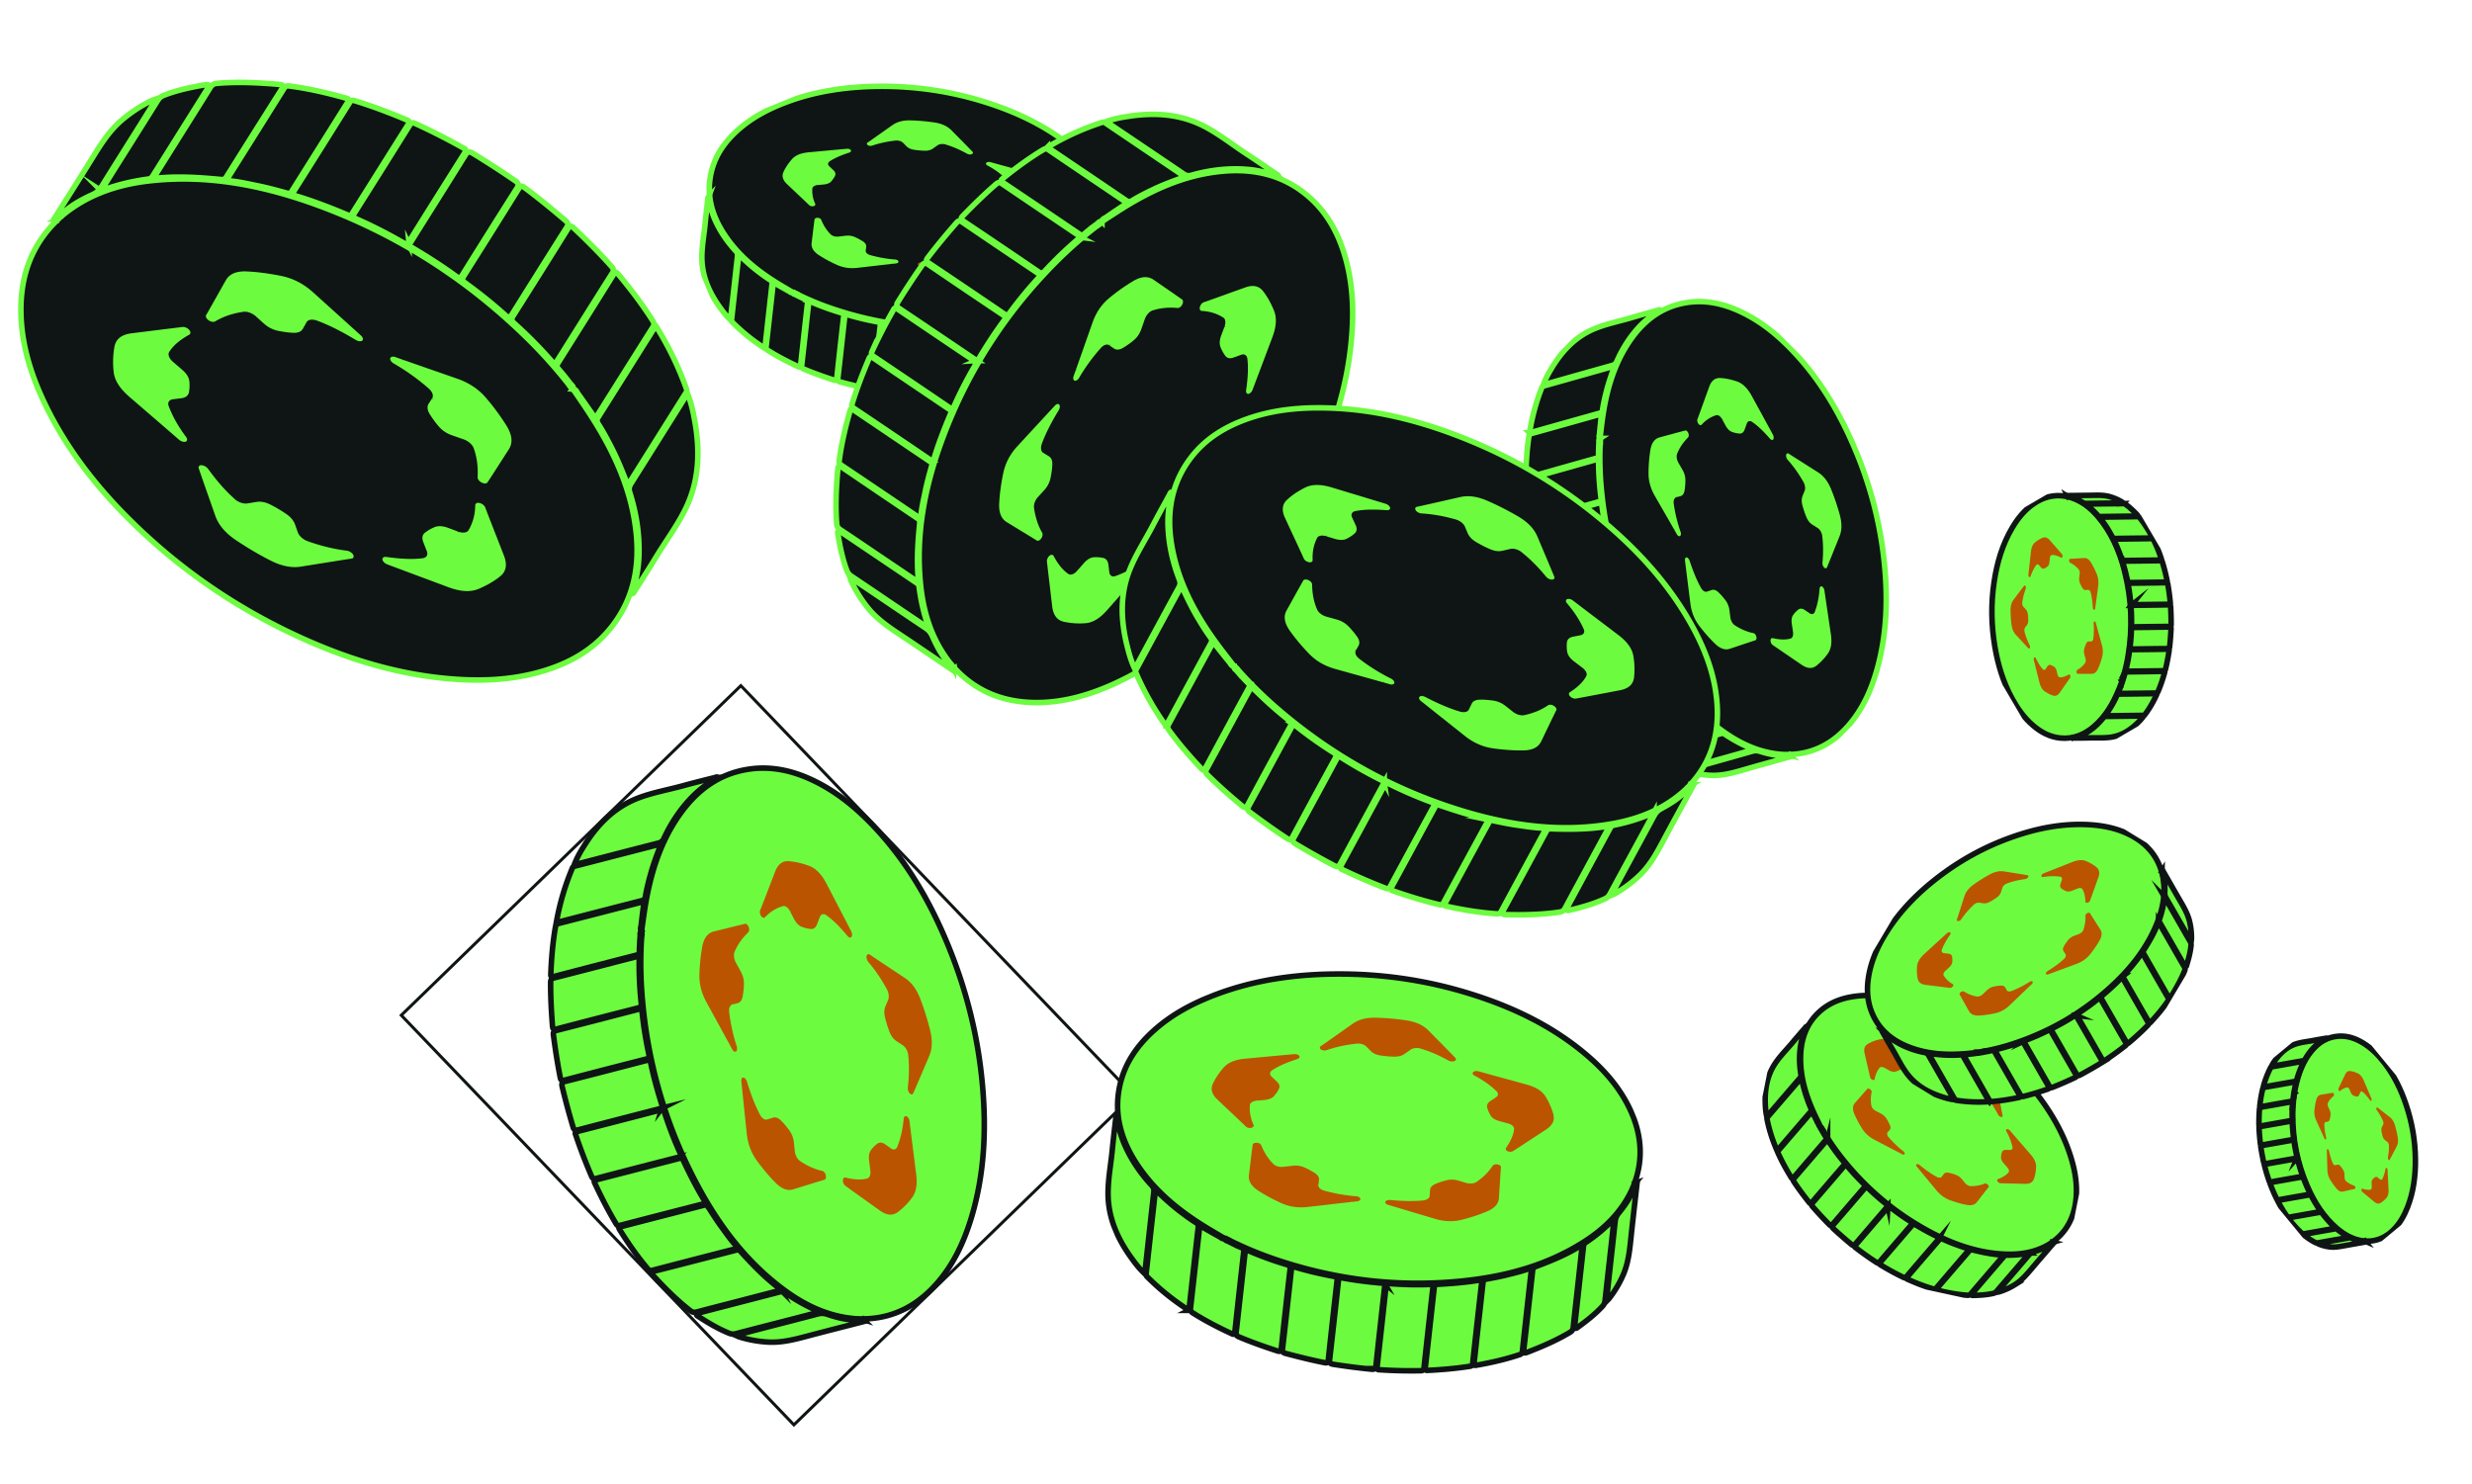 <svg xmlns="http://www.w3.org/2000/svg" width="818" height="491" fill="none"><g clip-path="url(#a)"><path fill="#0E1514" stroke="#6DFB3F" stroke-miterlimit="10" stroke-width="1.838" d="M262.323 96.767c-1.453-.86-2.917-1.71-4.36-2.581-7.302-4.424-13.853-9.683-18.534-16.996-3.917-6.12-5.733-12.693-4.142-19.881 1.28-5.8 4.525-10.387 8.853-14.25 4.783-4.276 10.37-7.155 16.344-9.367 9.646-3.578 19.7-5 29.973-5.12 12.136-.144 24.044 1.573 35.677 5.255 10.353 3.273 20.069 7.872 28.587 14.849 4.793 3.932 8.937 8.439 11.734 14.016 3.042 6.059 3.955 12.38 1.854 18.914-.105.323-.281.636-.221.997l.013-.005c-.173.214-.487.41-.142.738l.008-.018c-.43-.03-.416.366-.518.604-2.688 5.911-7.082 10.263-12.431 13.68-9.676 6.183-20.489 9.049-31.825 10.169-16.209 1.598-32.106-.296-47.654-5.538a94.894 94.894 0 0 1-11.795-4.88c-.451-.225-.876-.566-1.418-.58l.018.008-.021-.014Z"/><path fill="#0E1514" stroke="#6DFB3F" stroke-miterlimit="10" stroke-width="1.838" d="M301.595 130.316c.026-.26.047-.534.075-.809.751-6.749 1.513-13.494 2.234-20.246.074-.703.245-.901.975-.85 3.424.255 6.85.35 10.275.227.741-.03.928.151.845.904a3519.58 3519.58 0 0 0-2.283 20.56c-.061.554-.254.753-.814.77-3.53.067-7.06-.009-10.588-.244-.26-.015-.56.054-.71-.308l-.009-.004Zm2.038-21.761c-.028.238-.056.476-.075.718-.746 6.746-1.507 13.491-2.228 20.243-.085.783-.317 1.052-1.132.975a176.538 176.538 0 0 1-9.915-1.281c-.799-.129-.995-.404-.899-1.215.785-6.777 1.53-13.561 2.266-20.349.075-.665.257-.838.944-.709 3.385.626 6.792 1.054 10.218 1.347.287.027.629-.067.833.281l-.012-.01Zm25.789-1.232c2.107-.389 4.09-.75 6.037-1.254 1.718-.443 3.452-.831 5.12-1.449.621-.23.867-.141.781.605a5102.761 5102.761 0 0 0-2.282 20.635c-.053.483-.252.723-.699.867-3.659 1.232-7.42 2.074-11.222 2.744-.805.146-.553-.38-.508-.738.529-4.859 1.074-9.716 1.618-14.573.22-1.987.436-3.966.663-5.956.048-.406.023-.879.492-.881Zm-76.322 7.981c-4.018-2.584-7.588-5.457-10.846-8.744-.242-.241-.21-.489-.183-.765.784-7.049 1.568-14.098 2.355-21.14.009-.088.083-.178.161-.331 1.884 1.79 3.745 3.527 5.761 5.096 1.475 1.147 2.977 2.267 4.561 3.264.465.294.658.617.594 1.18-.808 7.081-1.585 14.166-2.396 21.438l-.007.002Zm26.677-11.288c.221.047.458.079.686.145a96.519 96.519 0 0 0 10.054 2.389c.693.126.865.396.782 1.095a2541.924 2541.924 0 0 0-2.266 20.456c-.076.734-.361.819-.99.69-3.375-.676-6.722-1.499-10.056-2.396-.638-.172-.835-.432-.751-1.146.785-6.778 1.521-13.565 2.272-20.352.035-.294-.018-.62.26-.884l.009.003ZM267.806 99.7c.173.059.369.1.553.184a87.883 87.883 0 0 0 10.028 3.64c.713.209.871.553.786 1.267a2512.73 2512.73 0 0 0-2.255 20.338c-.084.805-.376.856-1.042.635-3.354-1.092-6.673-2.26-9.922-3.637-.571-.244-.754-.525-.678-1.168.778-6.775 1.514-13.563 2.271-20.336.035-.294-.012-.623.262-.916l-.003-.006Zm-5.492-2.937c.108.584.675.603 1.047.799a49.96 49.96 0 0 0 3.277 1.57c.498.213.656.467.592 1.015a4300.266 4300.266 0 0 0-2.292 20.752c-.063.586-.219.695-.762.447-3.459-1.595-6.839-3.342-10.07-5.378-.471-.292-.669-.589-.603-1.168.797-7.017 1.573-14.033 2.361-21.053.011-.065.052-.127.114-.266 1.673.96 3.334 1.925 5.022 2.849.396.217.763.688 1.326.444l-.019-.008.007-.003Zm54.5 11.849c.125-.005.331-.013.533-.028 3.482-.184 6.958-.472 10.401-1.018.672-.107.906-.029.819.733a4663.61 4663.61 0 0 0-2.311 20.745c-.055.461-.21.607-.678.684-3.615.564-7.251.879-10.906 1.058-.577.031-.69-.097-.628-.667.782-6.912 1.538-13.829 2.313-20.738.029-.292-.041-.657.457-.769Zm37.712-10.129c-.454 4.086-.88 7.988-1.312 11.892-.341 3.08-.695 6.166-1.012 9.251-.058.599-.271 1.003-.797 1.315-3.499 2.105-7.237 3.702-11.036 5.172-.758.294-1.045.267-.934-.671.782-6.783 1.533-13.57 2.284-20.356.056-.477.119-.812.647-1.012 4.009-1.503 7.971-3.101 11.617-5.37.114-.07.249-.102.536-.219l.007-.002ZM234.493 65.088c.364 2.604.988 5.118 2.04 7.51 1.713 3.916 4.095 7.393 6.996 10.523.473.51.599 1.012.52 1.686-.775 6.819-1.519 13.64-2.272 20.458-.012.133-.079.259-.155.509-1.302-1.217-2.327-2.554-3.312-3.923-3.613-4.972-6.038-10.406-6.06-16.628-.012-3.806.727-7.547 1.088-11.317.256-2.675.58-5.348.888-8.022.029-.253-.051-.554.263-.787l.004-.01Zm128.228 26.589c-.199 1.895-.365 3.49-.541 5.082-.595 5.346-1.205 10.692-1.785 16.039-.066.579-.256 1.02-.654 1.446-1.885 2.038-4.049 3.743-6.289 5.358-.225.159-.506.47-.805.252-.237-.176-.068-.525-.045-.791.743-6.753 1.489-13.499 2.234-20.246.041-.387.124-.708.491-.956 2.593-1.735 5.022-3.684 7.378-6.186l.016.002Zm5.368-9.089c.319.21.242-.37.574-.234-.547 4.904-1.126 9.82-1.638 14.74-.32 3.094-.695 6.166-1.942 9.04a28.247 28.247 0 0 1-3.667 6.158c-.136.177-.316.318-.666.68.227-2.134.42-3.99.622-5.857.546-4.926 1.107-9.85 1.629-14.781.091-.824.382-1.471.901-2.106 1.715-2.09 3.245-4.3 4.06-6.938l-.007.018c.201-.218.481-.423.136-.751l-.013.005.011.026Z"/><path fill="#BA5400" d="M331.412 78.034c-.965 1.504-2.328 2.876-4.04 4.072l-.14.095c-.617.417-1.683.526-2.603.25l-1.956-.58c-1.125-.337-2.185-.359-3.25-.084-.484.128-.93.257-1.476.434-.479.157-.91.325-1.332.512-.847.367-1.294.89-1.341 1.551l-.095 1.514c-.039.59-.741 1.073-1.717 1.167-2.416.235-5.11.197-8.478-.119-.62-.057-1.182.171-1.248.516-.053.286.226.58.677.715 2.565.77 5.152 1.54 7.656 2.291l4.494 1.34c2.452.733 4.781.791 7.116.181a50.912 50.912 0 0 0 2.916-.846 38.146 38.146 0 0 0 3.512-1.316c1.848-.797 2.829-1.938 2.924-3.383.07-1.034.133-2.088.197-3.105l.03-.466c.074-1.134.144-2.297.225-3.434.017-.317.044-.63.071-.944.015-.142-.05-.282-.178-.411-.185-.175-.481-.296-.817-.333-.487-.06-.974.116-1.157.395l.01-.012Z"/><path fill="#6DFB3F" d="M296.21 85.887a42.843 42.843 0 0 1-8.082-1.414l-.211-.058c-.912-.256-1.501-.849-1.431-1.437l-.389-.038.394-.04.145-1.178c.091-.717-.291-1.333-1.159-1.88-.385-.243-.78-.476-1.281-.749a18.58 18.58 0 0 0-1.336-.65c-.921-.405-1.928-.547-2.998-.43l-2.441.283c-.961.112-2-.184-2.537-.722-1.326-1.328-2.336-2.882-3.168-4.888-.153-.369-.744-.643-1.315-.6-.471.034-.834.257-.871.544-.218 1.67-.424 3.349-.615 4.977l-.01.064c-.109.907-.222 1.822-.331 2.729-.192 1.568.636 2.917 2.529 4.12a44.861 44.861 0 0 0 5.991 3.204c1.998.88 4.202 1.193 6.545.927 1.675-.19 3.377-.383 5.014-.573l.604-.072c1.878-.22 3.802-.436 5.705-.65l-.097-.233-.006.002.188.219c.485-.054.969-.107 1.448-.158.113-.016.217-.036.309-.066.104-.035.191-.078.266-.13.202-.143.283-.343.209-.54-.105-.29-.564-.534-1.096-.574l.027.011ZM276.322 58.16c.276-.611.104-1.222-.513-1.81l-1.412-1.339c-.553-.524-.494-1.19.143-1.616 1.584-1.053 3.651-1.97 6.485-2.888l.031-.013c.527-.17.721-.566.431-.886-.244-.264-.74-.418-1.215-.376-2.596.233-5.196.474-7.724.709l-.538.052c-1.494.14-2.981.276-4.475.415-2.578.24-4.393 1.009-5.553 2.366-1.211 1.415-2.104 2.77-2.728 4.142-.606 1.344-.234 2.674 1.118 3.954.962.917 1.944 1.848 2.901 2.752l.378.353c1.079 1.02 2.185 2.067 3.269 3.1.296.28.591.561.871.84.128.13.318.227.54.295.311.085.653.082.941.003l.025-.01c.409-.129.594-.439.459-.747-.756-1.643-1.073-3.306-.946-4.999l.005-.077c.05-.58.758-1.05 1.714-1.137l-.094-.226.216.215 1.925-.179c1.178-.109 2.002-.46 2.537-1.078.235-.277.459-.565.686-.899a5.9 5.9 0 0 0 .503-.908l.02-.008Zm36.572-10.339c2.311.678 4.598 1.66 7.197 3.09.405.221.973.278 1.373.145.07-.028.147-.06.208-.092.329-.195.375-.516.116-.78a682.574 682.574 0 0 0-4.263-4.346l-2.654-2.693c-1.397-1.428-3.347-2.298-5.966-2.661-2.731-.379-5.236-.592-7.674-.643-2.379-.053-4.35.462-5.851 1.52a655.632 655.632 0 0 0-3.221 2.27l-.394.274a577.521 577.521 0 0 1-3.666 2.58c-.335.235-.667.461-.992.684-.152.1-.239.234-.248.373-.016.196.124.389.375.544.364.214.927.258 1.368.116l.025-.01c2.32-.793 4.835-1.348 7.551-1.652l.156-.018c.944-.097 1.972.203 2.49.734l1.118 1.133c.635.649 1.531 1.048 2.726 1.212.538.076 1.063.135 1.699.193a23.6 23.6 0 0 0 1.646.086c1.092.025 1.993-.213 2.68-.697l1.57-1.108c.612-.43 1.697-.547 2.623-.274l.008.02Zm27.398 9.283c-1.633-.447-3.293-.906-4.898-1.342l-1.321-.362c-1.599-.438-3.232-.886-4.833-1.33l-.125-.032c-.455-.125-.912-.257-1.367-.382a1.812 1.812 0 0 0-.695-.057c-.322.032-.576.158-.711.335-.191.259-.034.603.378.821 2.183 1.146 4.059 2.47 5.582 3.93l.123.115c.534.516.457 1.175-.176 1.592l-1.36.894c-.781.507-1.06 1.112-.852 1.829.094.317.204.635.368 1.014.149.34.318.658.512.964.394.626 1.124 1.093 2.17 1.385l2.383.657c.934.255 1.545.846 1.474 1.45-.165 1.473-.821 3.003-2.069 4.811-.234.337.01.745.545.92.337.112.732.11 1.04.008.092-.03.172-.07.25-.117 1.829-1.183 3.659-2.381 5.431-3.541l.065-.041c.993-.647 1.983-1.299 2.975-1.945 1.707-1.118 2.321-2.427 1.865-4.01a17.592 17.592 0 0 0-2.017-4.541c-.86-1.374-2.453-2.39-4.735-3.019l-.002-.006Z"/></g><g clip-path="url(#b)"><path fill="#6DFB3F" stroke="#0E1514" stroke-miterlimit="10" stroke-width="1.838" d="M602.406 372.883c-.588-1.214-1.187-2.425-1.762-3.642-2.907-6.165-4.944-12.537-4.825-19.408.1-5.749 1.802-10.851 6.047-14.823 3.421-3.206 7.616-4.739 12.212-5.314 5.082-.639 10.08-.006 15.042 1.236 8.013 2.001 15.344 5.59 22.244 10.127 8.152 5.358 15.328 11.827 21.451 19.454 5.45 6.785 9.889 14.149 12.475 22.524 1.452 4.717 2.218 9.517 1.612 14.41-.657 5.318-2.848 9.849-7.143 13.165-.213.163-.469.289-.589.551l.011.003c-.21.062-.506.048-.421.417l.013-.008c-.274-.212-.439.052-.613.161-4.41 2.646-9.266 3.51-14.344 3.335-9.188-.315-17.664-3.305-25.715-7.668-11.511-6.24-21.268-14.616-29.308-25.019a76.815 76.815 0 0 1-5.699-8.48c-.201-.349-.334-.763-.689-1.016l.008.014-.007-.019Z"/><path fill="#6DFB3F" stroke="#0E1514" stroke-miterlimit="10" stroke-width="1.838" d="M613.719 412.4c.133-.158.268-.327.408-.494 3.491-4.063 6.986-8.119 10.457-12.197.361-.425.563-.477 1.027-.116a76.352 76.352 0 0 0 6.748 4.764c.507.314.551.516.162.969a2792.171 2792.171 0 0 0-10.628 12.38c-.286.334-.504.377-.884.136a100.943 100.943 0 0 1-6.949-4.916c-.167-.126-.397-.216-.336-.52l-.005-.006Zm10.998-13.273c-.124.143-.249.286-.369.435-3.485 4.064-6.98 8.119-10.451 12.197-.404.473-.677.544-1.186.128a143.54 143.54 0 0 1-6.041-5.29c-.475-.443-.484-.711-.061-1.196 3.525-4.066 7.027-8.154 10.524-12.249.344-.401.542-.431.943-.039a86.242 86.242 0 0 0 6.214 5.469c.179.146.448.239.43.557l-.003-.012Zm17.734 10.783c1.576.693 3.058 1.349 4.578 1.894 1.342.484 2.669 1.01 4.055 1.356.515.129.64.297.252.745a3904.974 3904.974 0 0 0-10.661 12.429c-.249.291-.488.358-.85.251-2.984-.84-5.864-1.981-8.695-3.252-.601-.266-.2-.496-.011-.71 2.505-2.93 5.019-5.852 7.533-8.774 1.027-1.197 2.048-2.39 3.08-3.586.212-.242.405-.563.719-.353Zm-54.403-29.084c-1.533-3.49-2.64-6.967-3.356-10.574-.054-.266.077-.413.217-.581 3.645-4.243 7.291-8.487 10.935-12.726.044-.052.133-.078.253-.143.463 2.013.934 3.983 1.582 5.911.475 1.41.98 2.816 1.594 4.177.18.401.166.698-.127 1.036-3.675 4.254-7.331 8.524-11.093 12.901l-.005-.001Zm22.78 4.625c.126.129.27.257.393.402a78.715 78.715 0 0 0 5.642 6.075c.407.393.401.647.036 1.065a1970.28 1970.28 0 0 0-10.571 12.319c-.376.445-.604.372-.965.005-1.95-1.957-3.817-3.997-5.641-6.079-.349-.399-.365-.657.007-1.085 3.525-4.066 7.022-8.161 10.529-12.249.154-.176.263-.412.565-.46l.005.007Zm-6.067-8.192c.09.116.202.231.288.368a71.274 71.274 0 0 0 5.07 6.878c.383.457.336.752-.037 1.18-3.52 4.068-7.025 8.149-10.512 12.247-.412.487-.63.389-.976-.054-1.751-2.219-3.446-4.471-5.001-6.829-.273-.416-.271-.681.065-1.066 3.52-4.068 7.017-8.163 10.522-12.239.153-.176.268-.412.58-.48l.001-.005Zm-2.359-4.383c-.187.429.183.696.344.992.463.847.962 1.68 1.488 2.496.238.362.23.599-.055.927a3387.82 3387.82 0 0 0-10.72 12.501c-.301.353-.454.354-.706-.051-1.598-2.594-3.077-5.252-4.329-8.03-.185-.402-.185-.685.116-1.033 3.639-4.217 7.264-8.442 10.899-12.666.036-.037.091-.059.194-.122.69 1.378 1.369 2.753 2.085 4.114.168.319.204.791.687.884l-.009-.013.006.001Zm31.074 32.21c.086.053.226.14.368.222 2.402 1.444 4.846 2.818 7.383 4.008.495.232.616.388.221.846a3529.897 3529.897 0 0 0-10.729 12.488c-.241.275-.409.301-.755.141-2.659-1.256-5.222-2.684-7.738-4.21-.398-.239-.416-.373-.122-.716 3.582-4.156 7.15-8.326 10.727-12.483.148-.177.264-.446.645-.296Zm29.621 10.338c-2.112 2.461-4.124 4.813-6.142 7.164-1.592 1.855-3.194 3.708-4.772 5.578-.304.364-.625.532-1.114.499-3.264-.2-6.463-.838-9.646-1.586-.635-.149-.815-.296-.326-.857 3.527-4.072 7.033-8.159 10.54-12.246.249-.286.439-.476.88-.369 3.337.821 6.686 1.559 10.121 1.717.106.006.211.046.454.099l.005.001Zm-65.207-75.699c-.911 1.862-1.608 3.781-1.967 5.814-.593 3.323-.546 6.66.002 10.004.089.545-.049.928-.4 1.333-3.537 4.097-7.055 8.211-10.577 12.317-.067.082-.167.134-.328.263-.33-1.379-.42-2.711-.47-4.046-.206-4.865.585-9.497 3.327-13.564 1.678-2.487 3.827-4.594 5.738-6.89 1.355-1.629 2.755-3.226 4.145-4.831.131-.152.211-.384.524-.395l.006-.005Zm73.684 74.943a716.927 716.927 0 0 1-2.612 3.071c-2.765 3.218-5.539 6.429-8.294 9.656-.3.347-.622.549-1.076.648-2.159.482-4.357.621-6.565.668-.22.003-.546.08-.648-.197-.081-.221.186-.373.32-.536 3.487-4.069 6.972-8.133 10.457-12.196.199-.234.396-.407.751-.403 2.496.033 4.978-.147 7.657-.719l.01.008Zm7.604-3.514c.119.28.325-.134.486.105-2.537 2.951-5.101 5.897-7.621 8.875-1.584 1.873-3.194 3.708-5.299 5.021a22.25 22.25 0 0 1-5.172 2.368c-.168.054-.351.065-.744.144 1.096-1.29 2.046-2.413 3.009-3.539 2.545-2.967 5.101-5.925 7.632-8.906.426-.496.907-.787 1.534-.968 2.068-.592 4.067-1.346 5.779-2.7l-.013.009c.231-.052.508-.06.424-.429l-.011-.002-.004.022Z"/><path fill="#BA5400" d="M656.751 391.708c-1.31.547-2.826.829-4.497.839l-.135-.001c-.596-.005-1.355-.413-1.846-1.006l-1.047-1.257c-.6-.725-1.297-1.215-2.128-1.515-.38-.133-.734-.25-1.176-.38a11.44 11.44 0 0 0-1.115-.264c-.727-.141-1.257-.002-1.58.409l-.735.944c-.287.367-.969.366-1.661-.01-1.714-.933-3.493-2.168-5.598-3.887-.388-.316-.863-.419-1.06-.224-.162.163-.107.48.135.77 1.368 1.655 2.751 3.319 4.087 4.933l2.402 2.893c1.309 1.58 2.836 2.664 4.662 3.315.806.288 1.573.54 2.319.758 1.017.3 1.984.539 2.923.72 1.585.31 2.744.008 3.447-.892.506-.643 1.014-1.302 1.507-1.936l.227-.29c.551-.706 1.113-1.433 1.67-2.138.152-.199.309-.391.466-.584.073-.086.091-.206.063-.348-.045-.197-.189-.409-.397-.584-.298-.257-.7-.362-.945-.262l.012-.003Zm-26.941-10.694a35.011 35.011 0 0 1-4.76-4.554l-.115-.132c-.494-.577-.624-1.228-.317-1.58l-.242-.199.28.151.619-.703c.378-.427.396-1 .059-1.747a16.899 16.899 0 0 0-.521-1.063c-.185-.346-.387-.69-.603-1.025-.434-.677-1.042-1.222-1.807-1.626l-1.753-.913c-.689-.359-1.252-1.018-1.371-1.61-.296-1.462-.28-2.93.054-4.611.062-.309-.211-.753-.611-.981-.329-.191-.669-.208-.821-.037-.885.99-1.766 1.992-2.614 2.968l-.036.038-1.429 1.63c-.823.936-.868 2.188-.139 3.823a36.161 36.161 0 0 0 2.573 4.78c.942 1.472 2.272 2.666 3.952 3.545 1.2.629 2.42 1.267 3.595 1.879l.435.224c1.349.701 2.727 1.424 4.09 2.139l.039-.195-.006-.001.029.227c.347.182.694.365 1.035.547.082.04.16.074.235.096a.819.819 0 0 0 .235.034c.198-.002.341-.095.378-.257.059-.236-.139-.602-.475-.867l.012.02ZM628.837 354c.455-.274.611-.75.461-1.41l-.349-1.508c-.137-.589.198-.998.811-.989 1.523.025 3.306.356 5.602 1.03l.027.006c.426.126.73-.045.679-.384-.045-.282-.308-.605-.643-.791-1.834-1.015-3.673-2.025-5.462-3.008l-.382-.207-3.166-1.74c-1.825-1.002-3.375-1.316-4.749-.953-1.434.379-2.629.861-3.653 1.476-.999.603-1.34 1.638-1.007 3.08.235 1.03.478 2.078.715 3.097l.095.4c.268 1.15.541 2.33.806 3.491.073.315.145.631.208.939.028.142.112.29.23.434.169.195.398.347.625.425l.022.004c.33.1.59-.019.636-.28.225-1.411.75-2.638 1.584-3.685l.038-.048c.29-.356.97-.344 1.646.029l.037-.19.049.237 1.362.749c.834.458 1.538.6 2.168.437.28-.075.557-.162.856-.278.275-.11.513-.228.738-.366l.016.003Zm28.955 9.689c1.239 1.48 2.328 3.148 3.427 5.249.172.326.526.617.851.711.06.013.124.027.18.033.305.021.478-.168.423-.457a517.543 517.543 0 0 0-.917-4.748l-.575-2.948c-.299-1.559-1.213-3.002-2.798-4.416-1.652-1.473-3.227-2.738-4.829-3.866-1.562-1.103-3.105-1.653-4.573-1.639-1.056.009-2.124.02-3.153.034l-.383.002a526.93 526.93 0 0 1-3.587.036c-.328.002-.649 0-.964 0-.146-.004-.263.044-.331.131-.097.121-.089.309.009.523.148.304.504.585.861.69l.021.005c1.897.525 3.819 1.293 5.764 2.315l.112.059c.672.361 1.224 1.018 1.334 1.597l.244 1.241c.136.708.556 1.371 1.28 2.015.325.291.648.565 1.046.889.355.286.708.55 1.06.796.716.506 1.422.756 2.094.749l1.537-.017c.599-.006 1.374.406 1.87 1l-.003.016Zm14.148 18.361c-.89-1.025-1.793-2.07-2.67-3.075l-.72-.83c-.872-1.004-1.762-2.029-2.632-3.038l-.069-.077c-.248-.286-.494-.577-.742-.863a1.488 1.488 0 0 0-.438-.35c-.229-.123-.454-.155-.622-.101-.242.083-.29.378-.112.706.947 1.727 1.612 3.433 1.98 5.069l.03.131c.128.577-.216.972-.822.959l-1.302-.028c-.746-.021-1.199.248-1.378.809a6.582 6.582 0 0 0-.204.827c-.052.289-.08.571-.086.859-.015.585.265 1.217.833 1.878l1.297 1.498c.51.586.655 1.246.34 1.607-.762.887-1.877 1.59-3.511 2.208-.304.115-.322.49-.043.845.175.225.439.401.689.472.075.022.146.032.219.037 1.743.05 3.493.091 5.188.131l.062.002c.947.024 1.896.044 2.844.069 1.633.037 2.621-.54 3.019-1.778a13.65 13.65 0 0 0 .667-3.866c.035-1.283-.576-2.66-1.818-4.095l.001-.006Z"/></g><g clip-path="url(#c)"><path fill="#6DFB3F" stroke="#0E1514" stroke-miterlimit="10" stroke-width="1.838" d="M655.318 348.202c-1.322.139-2.646.29-3.968.417-6.695.633-13.309.368-19.712-2.12-5.358-2.081-9.605-5.462-11.992-10.87-1.927-4.361-2.044-8.879-1.135-13.446 1.001-5.053 3.168-9.586 5.895-13.874 4.399-6.927 10.072-12.657 16.498-17.649 7.589-5.899 15.913-10.485 24.991-13.671 8.077-2.837 16.377-4.512 25.042-4.077 4.879.249 9.62 1.18 14.016 3.447 4.777 2.461 8.335 6.11 10.091 11.34.086.258.123.545.331.75l.006-.01c-.008.221-.114.498.259.545l-.004-.015c-.285.186-.09.435-.042.638 1.092 5.107.372 10.022-1.391 14.789-3.189 8.626-8.66 15.652-15.285 21.799-9.474 8.787-20.399 15.168-32.682 19.217a73.237 73.237 0 0 1-9.744 2.489c-.391.07-.82.053-1.169.304l.015-.004-.02.001Z"/><path fill="#6DFB3F" stroke="#0E1514" stroke-miterlimit="10" stroke-width="1.838" d="M695.924 351.101c-.107-.181-.222-.368-.335-.559-2.709-4.722-5.41-9.446-8.14-14.156-.285-.489-.27-.7.214-1.016a73.102 73.102 0 0 0 6.591-4.769c.454-.374.657-.346.959.18 2.738 4.805 5.492 9.593 8.258 14.382.223.388.195.609-.151.888a96.81 96.81 0 0 1-6.795 4.908c-.172.114-.328.302-.594.14l-.007.002Zm-8.979-15.042c.095.168.19.335.292.501 2.712 4.717 5.413 9.441 8.143 14.15.315.548.295.832-.255 1.172a136.117 136.117 0 0 1-6.86 3.915c-.565.3-.819.215-1.141-.355a2262.857 2262.857 0 0 0-8.168-14.237c-.267-.466-.234-.665.261-.911a81.77 81.77 0 0 0 7.082-4.017c.194-.12.366-.344.658-.217l-.012-.001Zm15.692-13.134c1.146-1.259 2.227-2.441 3.217-3.698.876-1.109 1.787-2.189 2.548-3.386.283-.446.48-.506.778.017a4116.69 4116.69 0 0 0 8.294 14.431c.194.337.181.587-.033.895-1.727 2.546-3.703 4.89-5.786 7.142-.439.479-.528.019-.669-.235-1.958-3.393-3.905-6.793-5.853-10.193-.799-1.39-1.595-2.773-2.391-4.168-.161-.285-.4-.579-.105-.805Zm-44.394 41.672c-3.755.251-7.363.103-10.969-.464-.266-.04-.363-.215-.476-.407-2.83-4.932-5.661-9.863-8.486-14.792-.036-.061-.032-.155-.054-.291 2.032.256 4.027.488 6.039.538 1.471.036 2.947.042 4.417-.072.432-.032.706.084.931.479 2.831 4.964 5.682 9.915 8.6 15.004l-.002.005Zm11.508-20.059c.161-.076.326-.168.501-.235a74.778 74.778 0 0 0 7.471-3.265c.497-.251.733-.158 1.011.334 2.719 4.78 5.46 9.548 8.218 14.306.298.511.159.703-.299.92-2.448 1.178-4.949 2.247-7.475 3.262-.484.194-.731.121-1.015-.382-2.701-4.756-5.439-9.496-8.166-14.242-.117-.207-.304-.392-.253-.696l.007-.002Zm-9.589 2.937c.136-.045.28-.112.435-.146a68.135 68.135 0 0 0 8.045-2.444c.548-.207.81-.059 1.094.443 2.704 4.752 5.427 9.495 8.17 14.225.327.561.166.733-.358.909-2.632.899-5.277 1.732-7.976 2.396-.476.115-.724.022-.979-.431-2.705-4.752-5.442-9.491-8.16-14.232-.117-.207-.301-.397-.267-.717l-.004-.003Zm-4.851.729c.343.326.71.066 1.038.015.94-.147 1.878-.334 2.808-.552.415-.101.634-.013.852.372 2.767 4.842 5.55 9.68 8.343 14.512.236.408.189.553-.271.653-2.934.623-5.891 1.111-8.89 1.341-.435.037-.701-.061-.932-.467-2.807-4.917-5.627-9.823-8.441-14.739-.024-.046-.027-.106-.053-.226 1.509-.18 3.012-.35 4.513-.561.352-.049.805.08 1.045-.347l-.015.004.003-.005Zm39.979-18.414c.076-.063.202-.166.323-.273 2.11-1.784 4.167-3.633 6.082-5.634.373-.39.558-.451.862.082 2.765 4.847 5.543 9.682 8.328 14.516.183.324.154.493-.105.767-2.015 2.093-4.161 4.037-6.383 5.901-.349.296-.481.267-.711-.131-2.767-4.842-5.552-9.675-8.322-14.512-.12-.202-.336-.405-.074-.716Zm19.018-24.589c1.641 2.859 3.212 5.585 4.781 8.315 1.238 2.155 2.47 4.319 3.726 6.465.245.414.302.777.117 1.231-1.215 3.034-2.821 5.855-4.524 8.623-.34.552-.534.672-.906.013-2.706-4.759-5.434-9.505-8.161-14.252-.189-.334-.308-.581-.069-.963 1.821-2.89 3.568-5.818 4.797-9.029.039-.099.11-.185.236-.398l.003-.005Zm-91.493 35.837c1.458 1.509 3.038 2.835 4.83 3.879 2.928 1.711 6.071 2.82 9.378 3.455.539.104.855.367 1.123.841 2.728 4.779 5.476 9.544 8.216 14.311.056.092.072.206.143.403-1.396-.163-2.673-.537-3.941-.951-4.625-1.485-8.718-3.838-11.667-7.85-1.803-2.454-3.101-5.226-4.651-7.836-1.101-1.851-2.157-3.734-3.224-5.61-.101-.178-.293-.334-.205-.634l-.002-.008Zm93.453-44.156c.769 1.32 1.417 2.431 2.056 3.543 2.147 3.741 4.283 7.489 6.44 11.223.231.405.319.781.269 1.247-.228 2.219-.79 4.357-1.441 6.472-.067.21-.097.546-.389.548-.233 0-.291-.306-.402-.49-2.716-4.72-5.428-9.438-8.139-14.156-.157-.269-.256-.517-.142-.853.817-2.361 1.431-4.783 1.738-7.528l.01-.006Zm-.9-8.444c.301-.016-.022-.355.253-.426 1.967 3.432 3.921 6.887 5.919 10.312 1.257 2.153 2.469 4.318 3.038 6.773a23.13 23.13 0 0 1 .591 5.735c-.002.179-.049.357-.099.758-.864-1.488-1.618-2.78-2.37-4.084-1.979-3.445-3.948-6.897-5.945-10.333-.331-.576-.453-1.134-.425-1.793.097-2.171.019-4.332-.71-6.428l.003.016c.024-.237.105-.504-.268-.551l-.006.01.019.011Z"/><path fill="#BA5400" d="M690.078 303.041c.1 1.434-.113 2.972-.629 4.564l-.044.128c-.192.566-.814 1.146-1.524 1.408l-1.508.561a4.617 4.617 0 0 0-2.091 1.5c-.244.315-.465.611-.726.987-.228.331-.421.645-.599.968-.361.643-.397 1.194-.114 1.644l.653 1.024c.254.4.039 1.048-.532 1.576-1.414 1.308-3.132 2.572-5.406 3.979-.419.26-.665.676-.544.93.101.211.416.268.764.139 1.982-.729 3.978-1.469 5.912-2.182l3.467-1.284c1.894-.699 3.391-1.775 4.576-3.287a40.27 40.27 0 0 0 1.441-1.942c.602-.863 1.13-1.7 1.596-2.531.789-1.399.871-2.606.249-3.585-.444-.702-.901-1.414-1.341-2.101l-.2-.316c-.489-.769-.993-1.554-1.478-2.327a26.21 26.21 0 0 1-.401-.644c-.057-.1-.164-.159-.306-.181-.199-.025-.443.039-.673.175-.335.195-.559.541-.543.809l.001-.012Zm-18.509 21.917a33.277 33.277 0 0 1-5.767 2.952l-.16.063c-.696.271-1.347.17-1.581-.244l-.263.162.23-.214-.464-.832c-.282-.507-.813-.722-1.619-.66a14.649 14.649 0 0 0-2.312.347c-.771.179-1.473.569-2.093 1.157l-1.407 1.35c-.554.532-1.349.838-1.941.747-1.464-.224-2.835-.745-4.306-1.644-.27-.165-.772-.06-1.112.242-.282.246-.405.564-.293.768a303.461 303.461 0 0 0 1.959 3.51l.024.047 1.079 1.922c.618 1.106 1.777 1.582 3.539 1.454a34.547 34.547 0 0 0 5.291-.795c1.676-.387 3.214-1.239 4.568-2.532.967-.923 1.95-1.863 2.893-2.769l.347-.335c1.082-1.041 2.194-2.101 3.293-3.15l-.17-.104-.003.004.221.052c.281-.267.562-.534.839-.795.064-.065.12-.127.164-.19a.798.798 0 0 0 .107-.212c.06-.189.017-.357-.122-.449-.204-.137-.609-.075-.963.153l.022-.005Zm-25.628-8.409c-.114-.528-.511-.841-1.177-.926l-1.523-.189c-.596-.074-.873-.533-.672-1.113.503-1.439 1.375-3.02 2.729-4.97l.014-.023c.253-.361.188-.71-.146-.779-.278-.054-.664.084-.943.339a1682.633 1682.633 0 0 0-4.54 4.153l-.315.291-2.628 2.409c-1.514 1.389-2.296 2.754-2.388 4.186-.096 1.494-.021 2.796.233 3.983.251 1.158 1.113 1.84 2.57 2.021 1.039.132 2.099.264 3.128.391l.405.047c1.163.143 2.354.291 3.526.44.319.04.637.08.946.127a1 1 0 0 0 .479-.068c.237-.094.451-.259.595-.448l.012-.019c.197-.279.168-.568-.063-.702-1.252-.701-2.237-1.624-2.955-2.779l-.034-.052c-.241-.399-.016-1.042.546-1.555l-.166-.101.237.035 1.131-1.036c.692-.634 1.047-1.255 1.092-1.91.018-.292.024-.585.009-.91a4.871 4.871 0 0 0-.111-.828l.009-.014Zm18.2-24.18c1.778-.667 3.684-1.126 5.999-1.445.36-.051.745-.286.935-.563.03-.052.064-.109.087-.159.116-.284-.006-.513-.295-.561a570.422 570.422 0 0 0-4.739-.769l-2.945-.471c-1.555-.255-3.196.115-5.02 1.134-1.902 1.061-3.583 2.122-5.145 3.255-1.526 1.104-2.528 2.38-2.976 3.782-.325 1.006-.65 2.025-.961 3.008l-.119.366a493.531 493.531 0 0 1-1.096 3.422c-.101.312-.204.617-.304.916-.049.138-.041.265.02.36.082.134.261.192.492.172.332-.036.707-.277.918-.579l.012-.019c1.089-1.622 2.414-3.184 3.985-4.679l.09-.087c.55-.515 1.34-.812 1.917-.717l1.24.197c.707.116 1.461-.055 2.292-.52.375-.209.734-.421 1.163-.688.38-.238.738-.483 1.08-.732.7-.506 1.156-1.091 1.362-1.733l.468-1.466c.183-.572.813-1.166 1.526-1.433l.014.009Zm21.667-7.106c-1.241.492-2.505.989-3.724 1.476l-1.004.398c-1.216.481-2.457.973-3.677 1.452l-.094.039c-.346.137-.697.27-1.043.407-.175.067-.333.17-.465.295-.188.176-.289.378-.291.557.002.259.263.406.626.351 1.918-.304 3.726-.346 5.376-.131l.132.016c.581.078.843.541.64 1.113l-.437 1.228c-.254.702-.144 1.226.325 1.59.209.16.429.314.711.48.255.149.511.273.778.378.544.217 1.225.169 2.023-.143l1.813-.716c.709-.281 1.373-.191 1.614.232.591 1.032.898 2.335.964 4.101.011.33.357.477.778.334.266-.089.514-.279.66-.493a.932.932 0 0 0 .102-.195c.596-1.639 1.186-3.29 1.757-4.887l.021-.058c.322-.892.639-1.788.961-2.68.549-1.539.319-2.679-.715-3.485a13.89 13.89 0 0 0-3.415-1.97c-1.191-.476-2.675-.371-4.412.314l-.004-.003Z"/></g><g clip-path="url(#d)"><path fill="#6DFB3F" stroke="#0E1514" stroke-miterlimit="10" stroke-width="1.838" d="M212.293 308.182c.324-2.274.627-4.556.971-6.824 1.753-11.477 4.952-22.398 11.724-31.918 5.665-7.966 13.005-13.463 22.907-14.899 7.985-1.163 15.472.773 22.614 4.444 7.9 4.054 14.459 9.811 20.381 16.386 9.568 10.612 16.632 22.787 22.168 35.871 6.543 15.456 10.618 31.519 12.071 48.18 1.297 14.824.59 29.475-3.747 43.74-2.448 8.031-5.961 15.509-11.529 21.78-6.048 6.818-13.543 11.038-22.886 11.505-.462.022-.95-.052-1.374.2l.013.013c-.36-.117-.771-.424-1.005.176l.027.001c-.188-.564-.679-.355-1.033-.371-8.865-.585-16.657-4.104-23.77-9.297-12.872-9.392-22.154-21.841-29.508-35.802-10.511-19.965-16.455-41.217-17.991-63.638a129.704 129.704 0 0 1-.027-17.445c.047-.686.255-1.394-.013-2.095v.027l.007-.034Z"/><path fill="#6DFB3F" stroke="#0E1514" stroke-miterlimit="10" stroke-width="1.838" d="M190.559 374.623c.342-.092.698-.197 1.06-.295 8.907-2.297 17.814-4.581 26.708-6.919.925-.245 1.265-.121 1.584.837 1.473 4.504 3.149 8.933 5.099 13.255.426.934.295 1.26-.697 1.517a4796.252 4796.252 0 0 0-27.13 7.008c-.731.19-1.084.039-1.398-.67a174.528 174.528 0 0 1-5.243-13.662c-.117-.34-.361-.69.017-1.057v-.014Zm28.517-7.901c-.315.079-.63.158-.945.251-8.901 2.304-17.808 4.588-26.702 6.925-1.032.269-1.492.102-1.823-.977a246.06 246.06 0 0 1-3.58-13.303c-.257-1.084-.012-1.468 1.061-1.736 8.96-2.269 17.907-4.592 26.854-6.928.879-.226 1.192-.076 1.39.865.984 4.633 2.23 9.199 3.657 13.722.116.38.413.772.081 1.201l.007-.02Zm15.071 32.397c1.594 2.507 3.089 4.87 4.746 7.117 1.459 1.985 2.857 4.015 4.511 5.85.615.683.632 1.041-.354 1.291a6851.412 6851.412 0 0 0-27.224 7.046c-.637.165-1.044.027-1.46-.476-3.472-4.086-6.505-8.49-9.344-13.03-.605-.959.19-.891.666-1.007a6226.6 6226.6 0 0 1 19.229-4.967c2.623-.678 5.232-1.357 7.861-2.029.536-.134 1.121-.394 1.369.205Zm-50.07-93.784c1.154-6.388 2.906-12.343 5.345-18.097.178-.427.506-.506.869-.604 9.302-2.401 18.605-4.802 27.901-7.196.114-.031.267.02.501.046-1.27 3.274-2.486 6.495-3.409 9.831-.673 2.441-1.3 4.903-1.726 7.411-.128.737-.433 1.14-1.178 1.329-9.356 2.386-18.699 4.813-28.296 7.287l-.007-.007Zm28.22 28.677c.057.304.141.623.178.947a133.702 133.702 0 0 0 2.255 14.015c.205.949-.046 1.299-.971 1.531a3337.498 3337.498 0 0 0-26.99 6.978c-.966.257-1.223-.066-1.389-.933-.917-4.644-1.633-9.324-2.248-14.021-.118-.899.106-1.277 1.052-1.515 8.96-2.268 17.907-4.605 26.861-6.921.389-.097.773-.323 1.252-.095v.014Zm-.83-17.399c.017.25.068.52.059.796-.076 4.875.15 9.737.664 14.586.11 1.013-.241 1.381-1.187 1.619a3351.715 3351.715 0 0 0-26.835 6.935c-1.06.282-1.277-.067-1.348-1.025-.38-4.819-.646-9.629-.612-14.45.009-.849.267-1.219 1.118-1.432 8.954-2.276 17.901-4.612 26.842-6.915.389-.098.779-.316 1.292-.107l.007-.007Zm.826-8.444c-.68.42-.406 1.154-.458 1.725a67.363 67.363 0 0 0-.264 4.951c-.007.74-.245 1.064-.969 1.247a5671.993 5671.993 0 0 0-27.378 7.089c-.771.202-.991.055-.963-.759.199-5.195.632-10.363 1.506-15.478.121-.745.392-1.142 1.157-1.337 9.269-2.368 18.525-4.764 27.794-7.146.087-.018.187.005.394.017-.334 2.605-.68 5.195-.961 7.801-.066.611-.467 1.308.135 1.91l.001-.027.006.007Zm13.62 75.444c.072.157.189.416.314.668 2.057 4.365 4.242 8.673 6.736 12.813.487.808.511 1.145-.495 1.402a6168.811 6168.811 0 0 0-27.378 7.062c-.611.152-.877.024-1.219-.537-2.606-4.353-4.91-8.852-7.051-13.442-.341-.722-.239-.929.512-1.124 9.129-2.339 18.25-4.711 27.372-7.056.382-.104.806-.369 1.209.214Zm32.542 43.352c-5.392 1.393-10.536 2.732-15.688 4.064-4.064 1.051-8.142 2.088-12.2 3.173-.785.215-1.406.138-2.077-.385-4.487-3.459-8.461-7.47-12.307-11.62-.768-.828-.884-1.208.356-1.519 8.967-2.275 17.921-4.591 26.875-6.907.631-.159 1.086-.241 1.616.339 3.997 4.402 8.088 8.7 12.863 12.267.146.112.258.27.556.581l.006.007Zm-20.79-169.684c-3.094 1.724-5.937 3.737-8.404 6.237-4.041 4.083-7.179 8.809-9.606 14.032-.396.852-.962 1.254-1.854 1.48-9.007 2.301-18.002 4.643-26.996 6.971-.174.05-.368.024-.723.049.852-2.254 2.002-4.211 3.212-6.132 4.378-7.024 9.961-12.749 17.798-15.782 4.795-1.853 9.901-2.715 14.845-4.073 3.509-.965 7.049-1.841 10.584-2.738.335-.085.672-.332 1.131-.044h.013Zm33.67 176.881c-2.495.661-4.594 1.219-6.694 1.763-7.056 1.82-14.118 3.62-21.167 5.461-.765.196-1.42.165-2.166-.138-3.558-1.427-6.844-3.373-10.054-5.458-.319-.211-.859-.42-.74-.909.097-.388.625-.34.974-.439 8.907-2.31 17.807-4.614 26.708-6.918.509-.135.958-.184 1.463.166 3.548 2.478 7.279 4.645 11.67 6.451l.006.021Zm14.278 2.478c-.098.51.595.131.596.622-6.472 1.668-12.977 3.301-19.45 5.023-4.072 1.084-8.142 2.088-12.422 1.881a39.2 39.2 0 0 1-9.69-1.718c-.293-.089-.566-.251-1.205-.524 2.81-.74 5.252-1.39 7.713-2.032 6.499-1.68 13.005-3.34 19.498-5.055 1.086-.281 2.056-.221 3.129.137 3.534 1.184 7.124 2.074 10.88 1.843h-.027c.38.151.785.411 1.019-.189l-.014-.014-.027.026Z"/><path fill="#BA5400" d="M272.134 387.521c-2.404-.508-4.848-1.589-7.254-3.202l-.192-.133c-.851-.588-1.547-1.9-1.681-3.21l-.294-2.782c-.164-1.601-.693-2.969-1.597-4.198a39.511 39.511 0 0 0-1.321-1.679 20.402 20.402 0 0 0-1.344-1.456c-.907-.907-1.8-1.226-2.659-.966l-1.96.608c-.765.236-1.741-.43-2.372-1.632-1.562-2.978-2.926-6.442-4.293-10.903-.253-.822-.836-1.43-1.305-1.348-.388.07-.614.57-.547 1.211.372 3.654.757 7.335 1.123 10.901l.665 6.395c.36 3.492 1.508 6.499 3.501 9.192a73.603 73.603 0 0 0 2.596 3.322 54.853 54.853 0 0 0 3.501 3.857c1.974 1.979 3.927 2.684 5.799 2.107 1.342-.409 2.704-.838 4.02-1.248l.603-.186c1.47-.453 2.973-.925 4.449-1.371.41-.13.819-.248 1.228-.365.188-.049.33-.2.426-.426.124-.32.121-.758-.008-1.206-.181-.651-.657-1.189-1.104-1.289l.02.007Zm-28.356-41.241a59.763 59.763 0 0 1-2.453-11.023l-.037-.297c-.154-1.291.284-2.33 1.062-2.525l-.155-.516.256.485 1.562-.383c.952-.23 1.529-1.017 1.763-2.391.107-.61.193-1.228.274-2 .067-.665.107-1.344.121-2.024.027-1.373-.321-2.73-1.03-4.042l-1.636-2.986c-.644-1.176-.817-2.648-.419-3.594.979-2.338 2.411-4.382 4.505-6.414.385-.374.421-1.262.067-1.972-.289-.587-.76-.943-1.142-.852-2.22.527-4.446 1.075-6.599 1.617l-.087.018c-1.201.299-2.415.596-3.615.895-2.079.511-3.347 2.222-3.872 5.225a60.756 60.756 0 0 0-.901 9.21c-.063 2.982.697 5.952 2.26 8.822 1.117 2.05 2.254 4.135 3.351 6.137l.408.738c1.261 2.297 2.542 4.654 3.81 6.984l.243-.236-.006-.007-.178.346c.322.594.644 1.189.959 1.776.079.137.158.26.244.364.099.117.199.207.305.277.286.19.58.197.79.008.31-.275.377-.98.15-1.68v.04Zm24.549-38.833c.916.058 1.597-.456 2.016-1.529l.948-2.454c.37-.96 1.242-1.206 2.113-.597 2.159 1.518 4.398 3.719 7.042 6.901l.034.034c.489.593 1.09.649 1.343.123.205-.439.138-1.148-.163-1.735-1.654-3.209-3.322-6.419-4.943-9.54l-.348-.662-2.868-5.525c-1.655-3.182-3.575-5.132-5.895-5.961-2.42-.866-4.596-1.354-6.655-1.489-2.012-.128-3.495.992-4.402 3.339-.652 1.673-1.311 3.38-1.95 5.04l-.247.653c-.721 1.874-1.463 3.794-2.197 5.681-.199.513-.398 1.026-.604 1.519-.096.227-.119.516-.089.833.056.439.239.875.49 1.205l.027.028c.376.461.864.548 1.181.226 1.677-1.76 3.609-2.969 5.81-3.625l.1-.031c.759-.215 1.722.463 2.332 1.645l.237-.23-.158.38 1.234 2.377c.755 1.454 1.629 2.339 2.689 2.724.473.168.954.315 1.494.444.501.114.955.18 1.41.205l.019.021Zm32.211 41.795c.355 3.282.315 6.683-.127 10.699-.066.624.161 1.378.538 1.825.072.076.152.159.225.222.418.328.847.231 1.046-.228a914.784 914.784 0 0 0 3.246-7.552l2.007-4.696c1.068-2.477 1.144-5.391.229-8.918-.954-3.675-1.998-6.983-3.211-10.127-1.18-3.068-2.864-5.342-4.984-6.752a868.995 868.995 0 0 0-4.552-3.023l-.552-.372a843.1 843.1 0 0 1-5.177-3.443c-.472-.316-.93-.631-1.382-.94-.206-.146-.419-.192-.601-.137-.255.074-.424.346-.489.742-.079.57.161 1.311.571 1.806l.027.028c2.215 2.584 4.233 5.534 6.039 8.862l.105.191c.618 1.161.777 2.62.38 3.539l-.842 1.978c-.487 1.126-.52 2.465-.101 4.072.187.726.387 1.425.646 2.267.234.747.487 1.461.755 2.148.541 1.409 1.314 2.446 2.284 3.091l2.22 1.474c.864.575 1.579 1.907 1.72 3.224l-.02.02Zm2.651 39.531c-.292-2.304-.583-4.649-.875-6.913l-.235-1.865c-.286-2.257-.577-4.562-.856-6.825l-.025-.176c-.08-.642-.154-1.291-.235-1.933a2.549 2.549 0 0 0-.292-.916c-.21-.397-.502-.66-.795-.749-.427-.119-.779.249-.838.88-.301 3.347-.987 6.386-2.03 9.039l-.083.214c-.37.933-1.242 1.152-2.099.544l-1.84-1.308c-1.05-.756-1.959-.82-2.754-.208-.351.274-.695.568-1.087.961a9.351 9.351 0 0 0-.948 1.12c-.583.807-.788 1.966-.609 3.446l.421 3.365c.168 1.318-.258 2.385-1.056 2.586-1.945.501-4.218.4-7.155-.324-.547-.136-.933.373-.874 1.142.035.486.244.99.535 1.334.086.104.179.187.279.264 2.451 1.768 4.922 3.531 7.313 5.237l.087.063c1.335.958 2.677 1.91 4.012 2.868 2.305 1.643 4.277 1.797 6.036.449a22.894 22.894 0 0 0 4.67-4.773c1.282-1.765 1.729-4.292 1.326-7.515l.007-.007Z"/></g><path stroke="#0E1514" d="M-.013.709h187.744v156.503H-.013z" transform="matrix(.692 .722 -.718 .697 245.671 226.433)"/><g clip-path="url(#e)"><path fill="#0E1514" stroke="#6DFB3F" stroke-miterlimit="10" stroke-width="1.838" d="M364.632 73.336c2.032-1.317 4.056-2.654 6.096-3.949 10.34-6.545 21.279-11.544 33.676-12.706 10.374-.974 19.998 1.107 28.249 8.057 6.66 5.602 10.509 12.95 12.737 21.223 2.47 9.148 2.63 18.399 1.684 27.706-1.519 15.028-6.075 29.131-12.447 42.638-7.525 15.957-17.305 30.355-29.441 43.064-10.795 11.311-22.894 20.893-37.296 27.297-8.113 3.6-16.553 5.961-25.516 5.839-9.74-.13-18.465-3.219-25.549-10.393-.349-.355-.641-.798-1.145-.963l-.001.02c-.166-.37-.219-.914-.862-.685l.019.022c.311-.542-.207-.791-.449-1.086-5.909-7.518-8.724-16.208-9.728-25.513-1.82-16.834 1.358-32.907 7.118-48.479 8.24-22.266 20.781-41.758 37.415-58.524a133.123 133.123 0 0 1 13.782-12.108c.576-.437 1.286-.761 1.648-1.461l-.022.018.032-.017Z"/><path fill="#0E1514" stroke="#6DFB3F" stroke-miterlimit="10" stroke-width="1.838" d="M296.451 101.928c.318.21.657.423.995.646 8.218 5.555 16.426 11.119 24.667 16.635.859.573 1.006.932.476 1.851-2.504 4.303-4.804 8.715-6.821 13.275-.433.988-.785 1.11-1.701.491a5152.215 5152.215 0 0 0-25.042-16.912c-.675-.456-.81-.844-.475-1.587a179.188 179.188 0 0 1 7.041-13.672c.185-.329.287-.767.849-.718l.011-.009Zm26.744 17.406a25.709 25.709 0 0 0-.878-.584c-8.219-5.545-16.427-11.11-24.668-16.626-.955-.642-1.153-1.127-.537-2.14a251.462 251.462 0 0 1 7.951-12.09c.673-.956 1.153-1.026 2.136-.351a4120.612 4120.612 0 0 0 24.78 16.747c.811.549.917.904.315 1.715-2.958 3.999-5.675 8.162-8.228 12.44-.217.357-.313.867-.891.898l.02-.009Zm-14.799 34.538c-.838 3.015-1.633 5.852-2.219 8.738-.522 2.545-1.124 5.074-1.387 7.673-.098.967-.369 1.227-1.275.61a7457.269 7457.269 0 0 0-25.139-16.962c-.589-.397-.771-.819-.673-1.502.737-5.616 2.042-11.101 3.594-16.524.323-1.15.841-.465 1.274-.163a6807.394 6807.394 0 0 1 17.749 11.987c2.422 1.635 4.833 3.258 7.254 4.902.492.338 1.118.626.822 1.241Zm38.21-105.148c5.883-3.5 11.853-6.22 18.159-8.25.465-.152.764.057 1.102.28 8.584 5.8 17.169 11.6 25.744 17.4.107.07.176.229.324.435-3.503 1.248-6.925 2.504-10.228 4.075-2.414 1.15-4.812 2.354-7.103 3.749-.675.408-1.213.443-1.897-.024-8.612-5.853-17.246-11.668-26.101-17.655v-.01Zm-2.405 42.509c-.2.257-.392.545-.622.8a136.971 136.971 0 0 0-9.467 11.519c-.603.821-1.06.862-1.909.28a3710.516 3710.516 0 0 0-24.916-16.82c-.898-.597-.827-1.028-.261-1.76 3.016-3.954 6.203-7.77 9.477-11.519.626-.717 1.086-.8 1.954-.205 8.234 5.617 16.513 11.178 24.78 16.757.356.245.81.397.974.94l-.01.008Zm13.167-12.72c-.185.187-.362.416-.587.6a123.85 123.85 0 0 0-11.062 10.637c-.722.79-1.266.764-2.133.17a3678.564 3678.564 0 0 0-24.772-16.727c-.985-.655-.864-1.071-.157-1.792 3.539-3.643 7.152-7.19 10.991-10.502.677-.58 1.156-.63 1.936-.095 8.235 5.608 16.514 11.168 24.761 16.746.356.244.81.406 1.013.962l.01.001Zm7.275-5.187c-.821-.254-1.206.474-1.695.828a69.789 69.789 0 0 0-4.106 3.218c-.591.507-1.017.54-1.683.087a6227.174 6227.174 0 0 0-25.284-17.056c-.714-.48-.755-.757-.091-1.299 4.253-3.439 8.652-6.672 13.327-9.515.676-.419 1.185-.476 1.889.002 8.535 5.797 17.082 11.563 25.627 17.35.077.058.131.154.27.329-2.3 1.536-4.599 3.053-6.861 4.633-.532.37-1.371.53-1.414 1.432l.021-.019v.01Zm-49.897 63.195c-.073.167-.193.441-.303.716-1.975 4.674-3.812 9.412-5.296 14.282-.289.95-.539 1.202-1.464.573a6943.854 6943.854 0 0 0-25.263-17.074c-.559-.385-.649-.687-.451-1.351 1.571-5.106 3.475-10.071 5.566-14.969.327-.774.564-.835 1.259-.368 8.409 5.704 16.842 11.379 25.252 17.073.358.235.872.392.7 1.118Zm-10.91 56.146c-4.977-3.362-9.734-6.562-14.489-9.772-3.753-2.533-7.504-5.086-11.278-7.59-.735-.481-1.12-1.033-1.188-1.933-.489-5.998-.171-11.965.348-17.926.103-1.19.32-1.547 1.458-.766a6604.99 6604.99 0 0 0 24.778 16.777c.578.396.971.705.893 1.531-.611 6.258-1.07 12.518-.461 18.82.016.195-.028.394-.06.849l-.001.01ZM423.134 58.429c-3.587-1.29-7.223-2.176-10.974-2.422-6.134-.414-12.127.342-18.003 2.014-.959.271-1.684.096-2.504-.463-8.294-5.633-16.61-11.227-24.916-16.83-.164-.106-.283-.28-.558-.547 2.396-.878 4.77-1.31 7.159-1.671 8.703-1.353 17.245-.84 25.276 3.347 4.912 2.563 9.264 6.063 13.891 9.089 3.285 2.146 6.523 4.38 9.772 6.595.309.21.746.31.848.877l.009.01ZM307.399 207.987c-2.316-1.544-4.266-2.842-6.205-4.15-6.511-4.4-13.011-8.819-19.533-13.2-.704-.478-1.151-1.025-1.448-1.833-1.427-3.844-2.249-7.828-2.907-11.849-.063-.401-.285-.98.187-1.223.377-.191.719.266 1.048.478 8.229 5.545 16.448 11.09 24.666 16.635.473.316.834.642.92 1.29.59 4.563 1.557 9.058 3.284 13.832l-.012.02Zm8.3 13.173c-.473.274.324.567-.063.909-5.971-4.037-11.938-8.125-17.952-12.126-3.784-2.516-7.503-5.086-10.415-8.664a42.86 42.86 0 0 1-5.605-8.964c-.14-.297-.208-.628-.452-1.33 2.606 1.741 4.874 3.25 7.151 4.781 6 4.05 11.989 8.12 18.011 12.142 1.003.677 1.653 1.496 2.141 2.605 1.603 3.656 3.479 7.153 6.36 10.006l-.018-.022c.153.41.239.915.881.687l.002-.02-.041-.004Z"/><path fill="#6DFB3F" d="M344.871 176.315c-1.326-2.28-2.227-4.991-2.68-8.038l-.033-.247c-.146-1.09.392-2.557 1.332-3.572l1.99-2.164c1.148-1.241 1.85-2.612 2.173-4.189.142-.72.259-1.39.378-2.223.102-.733.16-1.409.187-2.087.065-1.356-.324-2.295-1.147-2.804l-1.889-1.151c-.736-.45-.912-1.695-.414-3.033 1.233-3.317 2.994-6.811 5.54-10.999.469-.772.531-1.661.129-1.98-.335-.263-.892-.099-1.351.4-2.624 2.829-5.259 5.688-7.817 8.452l-4.582 4.965c-2.503 2.708-4.058 5.712-4.755 9.177a75.566 75.566 0 0 0-.762 4.384 57.158 57.158 0 0 0-.536 5.482c-.147 2.954.699 5.009 2.501 6.112 1.288.793 2.606 1.589 3.875 2.361l.582.355c1.414.866 2.868 1.745 4.282 2.62.397.238.784.485 1.171.733.173.116.395.126.643.046.342-.123.687-.428.948-.842.385-.596.469-1.351.226-1.779l.009.021Zm12.248-51.323a61.1 61.1 0 0 1 6.958-9.605l.208-.236c.91-1.018 2.047-1.386 2.761-.897l.296-.482-.199.542 1.425.988c.867.604 1.904.522 3.16-.242a30.34 30.34 0 0 0 1.779-1.166c.574-.407 1.14-.845 1.688-1.305 1.105-.93 1.928-2.149 2.456-3.627l1.187-3.382c.467-1.331 1.509-2.49 2.542-2.826 2.554-.834 5.2-1.1 8.313-.828.572.05 1.3-.537 1.607-1.313.257-.638.2-1.263-.146-1.507a566.276 566.276 0 0 0-6.022-4.174l-.077-.058c-1.099-.756-2.207-1.523-3.305-2.28-1.899-1.314-4.163-1.146-6.917.513a62.554 62.554 0 0 0-7.933 5.658c-2.405 2.016-4.209 4.683-5.355 7.926-.82 2.316-1.652 4.672-2.447 6.94l-.291.838c-.91 2.603-1.855 5.265-2.787 7.896l.361.032.001-.01-.401.097c-.239.67-.478 1.34-.716 2a2.74 2.74 0 0 0-.112.448c-.021.16-.021.303 0 .436.055.361.26.603.561.639.44.059 1.047-.376 1.437-1.043l-.032.028Zm48.364-7.206c.612.775 1.508.965 2.658.557l2.622-.939c1.026-.368 1.848.161 1.992 1.281.35 2.785.218 6.106-.398 10.432l-.004.051c-.117.802.271 1.324.868 1.163.495-.14 1.008-.684 1.255-1.334 1.351-3.55 2.692-7.111 3.995-10.574l.274-.738c.77-2.047 1.54-4.083 2.31-6.129 1.328-3.532 1.491-6.424.48-8.86-1.055-2.541-2.232-4.626-3.605-6.371-1.345-1.703-3.297-2.118-5.805-1.219-1.792.636-3.616 1.29-5.388 1.927l-.695.255a1713.2 1713.2 0 0 1-6.073 2.172 65.4 65.4 0 0 1-1.636.568c-.248.08-.493.262-.723.506-.307.349-.52.798-.601 1.228l-.003.04c-.094.622.187 1.074.67 1.106 2.598.125 4.942.838 7.043 2.149l.097.06c.715.459.87 1.702.375 3.01l.351.031-.414.136-.993 2.637c-.608 1.613-.68 2.928-.223 4.045.208.496.436.983.723 1.506.269.481.544.891.85 1.273l-.002.031Z"/><path fill="#BA5400" d="M395.567 172.585c-2.341 2.559-5.06 4.883-8.555 7.311-.541.379-.975 1.083-1.058 1.696a3.5 3.5 0 0 0-.013.334c.041.562.426.84.932.681a910.6 910.6 0 0 0 8.307-2.628l5.157-1.642c2.727-.859 5.087-2.818 7.22-5.995 2.222-3.311 4.089-6.441 5.704-9.592 1.579-3.073 2.168-5.999 1.76-8.677a977.883 977.883 0 0 0-.88-5.747l-.102-.7a846.958 846.958 0 0 1-.996-6.539c-.09-.598-.17-1.184-.251-1.76-.032-.267-.149-.47-.323-.577-.242-.153-.579-.101-.938.121-.508.332-.921 1.038-1.019 1.71l-.003.04c-.452 3.568-1.336 7.23-2.67 10.985l-.076.217c-.475 1.3-1.514 2.439-2.527 2.757l-2.17.694c-1.24.39-2.324 1.291-3.294 2.741-.44.652-.849 1.297-1.329 2.089a34.456 34.456 0 0 0-1.157 2.094c-.725 1.41-.991 2.748-.804 3.974l.43 2.801c.166 1.092-.374 2.589-1.315 3.615l-.03-.003Z"/><path fill="#6DFB3F" d="M366.198 202.099c1.614-1.83 3.26-3.688 4.841-5.491l1.306-1.481c1.581-1.793 3.194-3.623 4.785-5.415l.121-.141c.45-.51.91-1.018 1.36-1.528.23-.254.403-.554.516-.869.162-.443.161-.86.02-1.157-.213-.425-.756-.452-1.299-.063-2.863 2.077-5.761 3.633-8.609 4.634l-.228.081c-1.005.35-1.805-.198-1.939-1.307l-.288-2.383c-.157-1.365-.759-2.139-1.815-2.353a12.151 12.151 0 0 0-1.542-.206 9.863 9.863 0 0 0-1.567.015c-1.057.091-2.122.729-3.164 1.898l-2.359 2.67c-.922 1.047-2.072 1.445-2.804.944-1.794-1.214-3.349-3.107-4.886-5.965-.286-.533-.966-.491-1.532.09a2.496 2.496 0 0 0-.671 1.353c-.02.141-.019.273-.008.406.362 3.192.744 6.396 1.112 9.497l.012.113c.202 1.735.414 3.471.615 5.206.356 2.988 1.652 4.676 3.983 5.154 2.42.496 4.754.639 7.132.44 2.317-.193 4.638-1.586 6.898-4.142h.01Z"/></g><g clip-path="url(#f)"><path fill="#0E1514" stroke="#6DFB3F" stroke-miterlimit="10" stroke-width="1.838" d="M189.652 128.796c1.588 2.349 3.2 4.687 4.765 7.045 7.907 11.948 14.074 24.597 15.92 38.953 1.545 12.012-.429 23.17-8.022 32.76-6.12 7.739-14.352 12.23-23.708 14.849-10.345 2.902-20.905 3.128-31.574 2.074-17.229-1.693-33.527-6.907-49.22-14.229-18.54-8.645-35.394-19.909-50.416-33.911-13.371-12.455-24.821-26.428-32.737-43.082-4.45-9.382-7.501-19.148-7.736-29.531C6.665 92.44 9.83 82.32 17.726 74.081c.392-.406.885-.746 1.053-1.33l-.023-.002c.416-.194 1.034-.257.747-1l-.025.021c.632.358.894-.243 1.222-.525 8.34-6.878 18.147-10.178 28.733-11.383 19.151-2.183 37.642 1.427 55.669 8.03 25.775 9.445 48.562 23.886 68.407 43.08a161.101 161.101 0 0 1 14.405 15.91c.524.666.924 1.486 1.738 1.903l-.021-.025.021.036Z"/><path fill="#0E1514" stroke="#6DFB3F" stroke-miterlimit="10" stroke-width="1.838" d="M154.145 49.943c-.227.37-.456.764-.696 1.156-6.001 9.545-12.013 19.077-17.97 28.648-.618.998-1.021 1.17-2.093.56-5.02-2.881-10.156-5.526-15.447-7.842-1.147-.497-1.301-.904-.633-1.969a5710.966 5710.966 0 0 0 18.27-29.083c.492-.784.93-.942 1.792-.557a211.354 211.354 0 0 1 15.91 8.095c.384.213.889.328.856.98l.011.012Zm-18.763 31.059c.214-.336.428-.672.631-1.02 5.99-9.546 12.002-19.078 17.958-28.65.694-1.109 1.239-1.34 2.422-.63a300.245 300.245 0 0 1 14.14 9.155c1.122.776 1.221 1.331.491 2.473a4541.544 4541.544 0 0 0-18.092 28.78c-.593.941-.994 1.066-1.945.372-4.692-3.409-9.56-6.537-14.553-9.476-.417-.25-1.003-.359-1.063-1.028l.011.024ZM95.316 64.013c-3.48-.957-6.753-1.866-10.073-2.532-2.93-.593-5.843-1.279-8.822-1.572-1.108-.11-1.418-.422-.75-1.475a8304.017 8304.017 0 0 0 18.322-29.196c.43-.684.904-.897 1.688-.786 6.445.829 12.764 2.315 19.023 4.089 1.327.37.566.972.239 1.476-4.301 6.88-8.625 13.746-12.949 20.613-1.765 2.812-3.519 5.614-5.295 8.425-.365.57-.669 1.298-1.383.958Zm121.693 43.793c4.243 6.799 7.599 13.703 10.182 20.998.193.538-.033.885-.273 1.277-6.267 9.971-12.533 19.941-18.799 29.9-.075.124-.254.205-.483.377-1.572-4.052-3.15-8.01-5.082-11.829-1.415-2.792-2.889-5.565-4.579-8.212-.494-.78-.556-1.403-.052-2.198 6.326-10.002 12.607-20.03 19.074-30.314l.012.001Zm-48.654-2.597c-.301-.231-.638-.452-.938-.717a164.457 164.457 0 0 0-13.553-10.914c-.963-.695-1.029-1.225-.4-2.21a4116.017 4116.017 0 0 0 18.17-28.939c.644-1.042 1.139-.962 2-.31 4.642 3.476 9.134 7.151 13.552 10.927.846.722.958 1.255.316 2.262-6.072 9.564-12.077 19.178-18.104 28.78-.265.414-.419.941-1.032 1.133l-.011-.012Zm15.079 15.196c-.221-.213-.489-.418-.708-.678a149.725 149.725 0 0 0-12.613-12.766c-.933-.833-.925-1.463-.283-2.471a4023.675 4023.675 0 0 0 18.069-28.77c.707-1.143 1.188-1.006 2.04-.19 4.31 4.084 8.511 8.253 12.455 12.686.692.782.768 1.336.189 2.242-6.06 9.565-12.065 19.179-18.091 28.757-.265.415-.43.94-1.057 1.179l-.001.011Zm6.229 8.404c.256-.952-.592-1.394-1.016-1.96a84.704 84.704 0 0 0-3.847-4.741c-.604-.683-.661-1.177-.17-1.949a6900.998 6900.998 0 0 0 18.424-29.366c.517-.829.833-.878 1.479-.11 4.106 4.91 7.983 9.992 11.425 15.395.507.781.593 1.37.077 2.188-6.264 9.913-12.493 19.839-18.746 29.764-.062.089-.17.152-.364.314-1.851-2.658-3.679-5.314-5.579-7.928-.445-.614-.663-1.586-1.694-1.631l.022.025-.011-.001ZM115.398 71.29c-.193-.082-.511-.22-.829-.347-5.422-2.266-10.91-4.374-16.534-6.07-1.097-.33-1.396-.62-.716-1.695a7690.016 7690.016 0 0 0 18.446-29.34c.415-.65.757-.755 1.523-.528 5.898 1.796 11.649 3.98 17.33 6.38.898.376.977.65.473 1.457-6.163 9.767-12.293 19.56-18.445 29.328-.253.416-.41 1.012-1.248.816ZM50.815 58.904c3.631-5.78 7.087-11.305 10.555-16.828 2.736-4.358 5.496-8.715 8.198-13.099.519-.852 1.133-1.301 2.158-1.384 6.83-.593 13.66-.252 20.489.323 1.363.114 1.78.364.936 1.685a7424.677 7424.677 0 0 0-18.127 28.778c-.428.672-.764 1.128-1.711 1.041-7.172-.68-14.342-1.183-21.515-.45-.221.02-.451-.03-.971-.065l-.012-.001Zm158.308 137.595c1.322-4.162 2.183-8.377 2.308-12.723.216-7.108-.898-14.047-3.053-20.847-.351-1.109-.181-1.95.424-2.902 6.087-9.632 12.129-19.291 18.181-28.937.114-.191.307-.33.602-.649 1.102 2.771 1.696 5.519 2.207 8.286 1.91 10.075 1.681 19.972-2.766 29.294-2.722 5.702-6.538 10.758-9.801 16.132-2.314 3.814-4.73 7.575-7.124 11.349-.227.358-.322.865-.966.986l-.012.011ZM33.466 63.1c1.666-2.69 3.068-4.955 4.48-7.207 4.753-7.562 9.53-15.11 14.26-22.686.517-.818 1.123-1.338 2.034-1.685 4.33-1.671 8.847-2.64 13.411-3.42.457-.075 1.108-.335 1.405.21.234.436-.273.834-.501 1.216-5.99 9.557-11.98 19.103-17.97 28.648-.341.55-.699.97-1.435 1.072-5.187.703-10.28 1.844-15.662 3.865l-.022-.014Zm-14.699 9.673c-.333-.547-.634.378-1.041-.07 4.362-6.934 8.782-13.864 13.1-20.849 2.715-4.394 5.496-8.714 9.46-12.103A46.744 46.744 0 0 1 50.29 33.22c.333-.165.708-.245 1.5-.53-1.88 3.026-3.51 5.66-5.162 8.305-4.375 6.968-8.773 13.924-13.115 20.918-.732 1.165-1.64 1.921-2.887 2.492-4.109 1.872-8.024 4.062-11.163 7.412l.025-.022c-.462.18-1.036.281-.748 1.024l.023.002.003-.047Z"/><path fill="#6DFB3F" d="M71.207 106.365c2.549-1.546 5.607-2.601 9.069-3.14l.28-.039c1.239-.174 2.937.442 4.136 1.526l2.554 2.296c1.465 1.324 3.061 2.132 4.876 2.499.828.16 1.598.294 2.555.428a23.98 23.98 0 0 0 2.391.207c1.552.069 2.608-.385 3.154-1.341l1.236-2.194c.484-.855 1.898-1.064 3.448-.493 3.839 1.414 7.904 3.438 12.793 6.369.902.539 1.92.607 2.268.14.286-.389.075-1.034-.514-1.564-3.341-3.026-6.717-6.066-9.98-9.017l-5.863-5.285c-3.197-2.888-6.693-4.675-10.68-5.468a86.857 86.857 0 0 0-5.04-.863c-2.2-.31-4.28-.509-6.282-.596-3.381-.157-5.693.832-6.877 2.924-.853 1.496-1.707 3.026-2.535 4.5l-.382.675c-.929 1.643-1.872 3.331-2.813 4.972a48.73 48.73 0 0 1-.788 1.36c-.126.202-.127.458-.025.745.154.396.517.794 1 1.095.698.444 1.564.537 2.042.254l-.023.01Zm59.131 13.959a73.167 73.167 0 0 1 11.261 8.017l.278.241c1.201 1.049 1.669 2.365 1.14 3.193l.563.342-.627-.229-1.069 1.656c-.654 1.007-.517 2.207.409 3.658.408.646.841 1.283 1.405 2.056a31.421 31.421 0 0 0 1.562 1.949c1.108 1.277 2.534 2.225 4.245 2.83l3.912 1.36c1.54.535 2.907 1.736 3.334 2.932 1.059 2.955 1.474 6.018 1.294 9.626-.033.663.667 1.504 1.566 1.856.74.295 1.451.226 1.715-.177a612.738 612.738 0 0 0 4.516-6.994l.062-.089c.819-1.276 1.649-2.563 2.467-3.84 1.422-2.204 1.135-4.827-.875-8.009a75.843 75.843 0 0 0-6.794-9.165c-2.402-2.777-5.524-4.854-9.276-6.168a3151.96 3151.96 0 0 0-8.029-2.803l-.97-.334c-3.011-1.042-6.09-2.125-9.135-3.193l-.021.419.012.001-.128-.464c-.775-.274-1.551-.548-2.315-.821a3.143 3.143 0 0 0-.515-.128 1.695 1.695 0 0 0-.499.002c-.41.066-.677.305-.706.653-.049.511.473 1.211 1.251 1.66l-.033-.037Zm10.252 55.993c-.86.713-1.039 1.751-.526 3.082l1.183 3.033c.463 1.187-.107 2.141-1.381 2.312-3.165.418-6.965.28-11.931-.415l-.058-.003c-.922-.132-1.501.319-1.292 1.01.18.573.823 1.165 1.575 1.449 4.112 1.548 8.235 3.085 12.245 4.58l.855.314c2.369.883 4.727 1.765 7.097 2.648 4.089 1.523 7.399 1.699 10.139.516 2.858-1.232 5.19-2.606 7.126-4.204 1.889-1.566 2.281-3.828 1.15-6.729a1547.65 1547.65 0 0 0-2.427-6.234l-.319-.804c-.906-2.314-1.831-4.687-2.735-7.025-.247-.635-.494-1.27-.718-1.892-.102-.287-.32-.571-.608-.835a3.114 3.114 0 0 0-1.428-.691l-.046-.003c-.714-.107-1.218.222-1.234.781-.035 3.01-.751 5.729-2.161 8.168l-.064.112c-.494.831-1.907 1.016-3.422.448l-.021.407-.173-.479-3.053-1.138c-1.868-.698-3.373-.775-4.629-.241-.558.243-1.105.51-1.691.844a9.988 9.988 0 0 0-1.418.991l-.035-.002Zm-63.005-11.242c-3.02-2.701-5.788-5.841-8.707-9.878-.456-.626-1.278-1.125-1.981-1.218a3.874 3.874 0 0 0-.383-.014c-.64.05-.941.497-.739 1.083a1131.3 1131.3 0 0 0 3.349 9.611l2.092 5.966c1.095 3.156 3.43 5.881 7.148 8.337 3.875 2.56 7.527 4.708 11.194 6.565 3.576 1.816 6.943 2.485 9.984 2 2.187-.343 4.398-.697 6.527-1.045l.796-.122c2.445-.396 4.948-.8 7.427-1.183.679-.106 1.345-.201 2-.298.303-.038.531-.174.645-.377.165-.281.092-.671-.178-1.086-.4-.587-1.223-1.062-1.995-1.173l-.046-.003c-4.094-.508-8.314-1.515-12.659-3.043l-.251-.087c-1.504-.545-2.848-1.744-3.254-2.916l-.883-2.511c-.497-1.434-1.572-2.685-3.268-3.803a59.946 59.946 0 0 0-2.442-1.53 40.412 40.412 0 0 0-2.44-1.331c-1.64-.834-3.18-1.135-4.572-.914l-3.182.511c-1.24.197-2.973-.421-4.183-1.506l.001-.035Zm-34.937-33.889c2.158 1.861 4.349 3.759 6.474 5.583l1.746 1.506c2.114 1.823 4.272 3.684 6.385 5.518l.167.14c.6.519 1.2 1.05 1.801 1.569.3.265.65.463 1.015.593.513.186.989.183 1.322.019.477-.249.485-.879.017-1.505-2.492-3.308-4.39-6.658-5.652-9.953l-.103-.264c-.44-1.162.151-2.091 1.413-2.252l2.71-.343c1.552-.188 2.41-.889 2.611-2.114a14.12 14.12 0 0 0 .171-1.786 11.67 11.67 0 0 0-.083-1.815c-.148-1.224-.922-2.455-2.3-3.657l-3.148-2.721c-1.235-1.064-1.737-2.393-1.195-3.244 1.31-2.084 3.409-3.893 6.608-5.687.597-.333.52-1.121-.166-1.774a2.946 2.946 0 0 0-1.574-.771 2.065 2.065 0 0 0-.464-.008c-3.63.434-7.274.89-10.8 1.331l-.129.015c-1.973.241-3.947.494-5.92.735-3.398.426-5.272 1.935-5.72 4.637a28.974 28.974 0 0 0-.206 8.264c.319 2.683 2.006 5.365 5.02 7.972v.012Z"/></g><g clip-path="url(#g)"><path fill="#6DFB3F" stroke="#0E1514" stroke-miterlimit="10" stroke-width="1.838" d="M702.2 225.49c-.365.917-.723 1.839-1.097 2.751-1.895 4.614-4.343 8.848-8.153 12.132-3.189 2.748-6.833 4.293-11.146 3.88-3.479-.331-6.436-1.905-9.072-4.169-2.917-2.501-5.098-5.576-6.928-8.928-2.957-5.411-4.703-11.219-5.714-17.25-1.196-7.124-1.292-14.25-.223-21.358.948-6.325 2.724-12.371 5.988-17.886 1.84-3.104 4.073-5.868 7.049-7.918 3.234-2.229 6.815-3.225 10.795-2.465.197.039.394.119.598.058l-.004-.008c.14.086.282.257.441.03l-.011-.003c.022.255.25.218.397.26 3.673 1.151 6.599 3.418 9.069 6.314 4.472 5.24 7.124 11.389 8.812 17.972 2.412 9.414 2.771 18.898 1.156 28.42-.419 2.47-.998 4.9-1.747 7.289-.089.282-.248.557-.206.877l.003-.012-.007.014Z"/><path fill="#6DFB3F" stroke="#0E1514" stroke-miterlimit="10" stroke-width="1.838" d="M718.05 199.962c-.154.003-.314.011-.476.015-3.982.048-7.961.091-11.941.158-.415.008-.545-.079-.583-.511a56.155 56.155 0 0 0-.81-6.058c-.085-.434.003-.557.447-.563 4.044-.037 8.083-.091 12.128-.152.326-.005.46.094.521.423.362 2.07.642 4.151.829 6.242.015.154.082.325-.114.44l-.001.006Zm-12.802.383c.141-.001.281-.001.423-.008 3.98-.052 7.959-.095 11.939-.162.462-.006.639.11.669.595.109 1.975.168 3.945.166 5.922-.001.48-.143.615-.622.617-4 .032-8.001.087-12.003.147-.393.005-.51-.09-.498-.503a62.836 62.836 0 0 0-.156-6.105c-.011-.171-.096-.365.087-.51l-.005.007Zm-3.078-15.073c-.418-1.21-.809-2.35-1.28-3.457-.414-.979-.798-1.97-1.309-2.905-.19-.349-.161-.5.279-.503 4.055-.044 8.112-.099 12.171-.159.285-.004.442.096.567.348 1.05 2.062 1.882 4.212 2.619 6.398.159.463-.169.353-.381.352-2.865.043-5.731.076-8.596.109-1.173.015-2.339.031-3.514.043-.239.001-.512.05-.556-.226Zm11.621 44.292c-1.13 2.551-2.467 4.859-4.074 7.013-.118.16-.265.159-.427.163-4.158.051-8.317.103-12.471.152-.052.001-.111-.036-.207-.071.865-1.237 1.702-2.458 2.427-3.757.529-.95 1.041-1.915 1.474-2.918.128-.295.297-.432.629-.435 4.18-.04 8.357-.098 12.647-.15l.002.003Zm-8.988-14.863c.007-.133.004-.275.021-.414.261-2.018.42-4.049.464-6.084.009-.418.15-.538.563-.54 4.023-.035 8.044-.087 12.065-.155.433-.008.509.153.491.532a93.895 93.895 0 0 1-.467 6.086c-.041.388-.174.523-.596.525-4 .032-8.003.092-12.006.144-.173.001-.357.056-.536-.089l.001-.005Zm-1.405 7.352c.018-.106.024-.225.056-.339a51.515 51.515 0 0 0 1.191-6.16c.056-.434.241-.552.663-.555 3.999-.034 7.998-.084 11.996-.152.475-.009.531.159.464.566-.326 2.052-.699 4.088-1.199 6.098-.09.354-.235.482-.616.484-3.998.035-8 .096-11.996.143-.174.001-.36.052-.555-.087l-.004.002Zm-1.199 3.442c.328-.106.287-.44.367-.674.229-.669.43-1.352.61-2.04.078-.309.21-.42.534-.422 4.078-.043 8.16-.098 12.24-.161.345-.006.423.078.329.416-.608 2.149-1.311 4.263-2.195 6.31-.126.299-.28.437-.622.44-4.14.042-8.278.096-12.421.142-.038-.001-.078-.021-.164-.047.403-1.054.81-2.1 1.191-3.16.09-.249.329-.498.136-.811l-.003.011-.002-.004Zm1.874-32.904a9.447 9.447 0 0 0-.065-.311c-.426-2.034-.911-4.056-1.543-6.041-.124-.387-.1-.53.35-.534 4.08-.04 8.158-.092 12.237-.15.272-.001.372.079.459.349.658 2.084 1.174 4.199 1.613 6.335.071.337.007.413-.329.417-4.079.044-8.158.101-12.234.148-.172.005-.377.072-.488-.213Zm-9.328-21.435c2.411-.03 4.712-.064 7.014-.093 1.817-.024 3.639-.04 5.456-.078.352-.009.606.086.836.373 1.54 1.904 2.809 3.986 4.009 6.112.24.425.25.596-.303.599-4.004.033-8.007.085-12.01.136-.282.002-.482-.01-.646-.307-1.239-2.247-2.528-4.461-4.178-6.439-.05-.062-.082-.139-.176-.3l-.002-.003Zm-8.359 72.999c1.477-.404 2.877-.953 4.167-1.746 2.113-1.292 3.911-2.945 5.459-4.878.253-.315.532-.425.93-.428 4.024-.04 8.046-.099 12.067-.151.079-.003.158.027.31.053-.586.855-1.268 1.554-1.971 2.233-2.551 2.486-5.479 4.306-9.084 4.771-2.205.284-4.442.122-6.66.183-1.574.045-3.153.048-4.731.061-.15.002-.317.071-.481-.097l-.006-.001Zm3.663-77.322c1.117-.021 2.057-.039 2.996-.052 3.154-.039 6.308-.068 9.461-.116a1.41 1.41 0 0 1 .898.279c1.354.96 2.541 2.109 3.682 3.308.113.121.32.263.22.455-.08.152-.297.078-.454.084-3.983.054-7.962.106-11.941.158-.228.004-.422-.021-.599-.219-1.244-1.398-2.596-2.684-4.262-3.888l-.001-.009Zm-5.761-2.496c.093-.203-.237-.115-.188-.321 2.893-.034 5.796-.051 8.695-.108 1.823-.037 3.638-.04 5.418.485 1.372.404 2.672.975 3.906 1.708.115.067.213.163.455.342-1.258.022-2.351.044-3.452.06-2.905.037-5.812.065-8.718.117a2.282 2.282 0 0 1-1.303-.377c-1.369-.856-2.79-1.595-4.394-1.883l.011.004c-.145-.103-.289-.253-.448-.026l.004.007.014-.008Z"/><path fill="#BA5400" d="M685.01 186.232c.96.458 1.88 1.159 2.73 2.079l.068.075c.299.333.459.952.384 1.513l-.157 1.192a3.561 3.561 0 0 0 .249 1.917c.119.275.234.528.387.836.135.27.271.511.418.746.291.471.635.696 1.023.675l.886-.053c.346-.021.69.357.834.924.357 1.403.582 2.99.708 4.993.023.369.207.683.413.696.171.011.316-.175.353-.45.211-1.564.421-3.14.626-4.667l.365-2.74c.201-1.495.021-2.868-.547-4.197-.25-.586-.5-1.133-.758-1.653a23.556 23.556 0 0 0-1.085-1.969c-.631-1.028-1.382-1.522-2.228-1.473-.607.034-1.223.073-1.818.11l-.273.016c-.665.039-1.345.082-2.011.118-.186.012-.37.019-.554.026-.084.002-.159.05-.222.135-.085.121-.128.304-.119.505.011.29.157.563.335.651l-.007-.005Zm7.778 20.125a25.558 25.558 0 0 1-.079 4.855l-.015.128c-.065.555-.354.944-.701.946l.013.231-.059-.229-.696.001c-.424-.001-.746.268-.984.818a10.746 10.746 0 0 0-.571 1.641c-.15.57-.141 1.172.026 1.793l.387 1.415c.153.556.077 1.189-.186 1.544-.648.876-1.457 1.583-2.543 2.218-.2.117-.305.484-.227.817.062.274.225.471.395.472.987.007 1.98.006 2.941 0l.038.001 1.612-.004c.927-.001 1.633-.586 2.157-1.786a25.856 25.856 0 0 0 1.308-3.755c.327-1.239.307-2.557-.062-3.916-.263-.971-.532-1.957-.792-2.906l-.097-.35c-.299-1.088-.601-2.204-.9-3.307l-.126.074.002.004.11-.127-.225-.84a1.06 1.06 0 0 0-.066-.176.61.61 0 0 0-.1-.147c-.101-.109-.224-.142-.332-.084-.158.083-.257.37-.232.686l.004-.017Zm-14.251 13.709c-.38-.118-.718.027-1.003.433l-.646.927c-.253.364-.645.377-.95.034-.756-.855-1.476-2.003-2.269-3.603l-.01-.018c-.146-.297-.394-.382-.553-.188-.131.162-.174.465-.106.741.372 1.51.75 3.021 1.118 4.49l.08.312.65 2.601c.376 1.499.988 2.51 1.881 3.093.931.609 1.798 1.036 2.651 1.303.834.259 1.572-.057 2.19-.945.443-.632.893-1.277 1.329-1.905l.17-.248c.492-.709.998-1.435 1.498-2.148.135-.194.271-.388.407-.573a.745.745 0 0 0 .121-.339 1.106 1.106 0 0 0-.084-.553l-.009-.014c-.112-.232-.308-.318-.474-.216-.884.564-1.819.871-2.811.92l-.046.003c-.341.012-.678-.37-.816-.926l-.122.072.104-.142-.279-1.119c-.172-.685-.45-1.144-.858-1.413a6.027 6.027 0 0 0-.584-.338 3.608 3.608 0 0 0-.573-.23l-.006-.011Zm-9.345-20.751c.181-1.407.541-2.823 1.132-4.456a1.12 1.12 0 0 0-.042-.817c-.023-.039-.048-.082-.072-.116-.143-.179-.334-.183-.464-.011-.718.941-1.434 1.895-2.128 2.822l-1.318 1.756c-.7.925-1.025 2.135-.996 3.701a39.38 39.38 0 0 0 .331 4.558c.187 1.403.666 2.525 1.417 3.33a440.84 440.84 0 0 0 1.611 1.729l.195.211a402.93 402.93 0 0 1 1.832 1.968c.167.18.328.359.487.534.072.082.157.123.239.118.115-.004.214-.101.281-.259.091-.23.064-.564-.058-.813l-.008-.014a21.877 21.877 0 0 1-1.649-4.319l-.025-.091c-.143-.548-.063-1.174.197-1.517l.554-.74c.318-.421.467-.977.453-1.691a20.724 20.724 0 0 0-.044-1.013c-.023-.335-.057-.66-.101-.974-.086-.644-.306-1.156-.649-1.525l-.786-.842c-.306-.329-.473-.958-.4-1.523l.011-.006Zm2.87-16.782c-.109.992-.223 2.001-.328 2.977l-.089.803c-.108.972-.218 1.964-.329 2.938l-.007.076-.096.831c-.017.139-.005.28.031.413.048.187.144.327.259.394.168.093.353-.024.442-.282.464-1.367 1.059-2.566 1.766-3.568l.056-.081c.25-.351.639-.354.939-.012l.642.735c.366.422.742.542 1.139.368.175-.079.349-.166.554-.291.184-.112.352-.234.512-.37.327-.277.53-.741.604-1.377l.162-1.449c.062-.567.349-.969.705-.972.87-.01 1.817.264 2.98.867.216.113.43-.06.483-.387a1.039 1.039 0 0 0-.091-.612.754.754 0 0 0-.09-.139 841.817 841.817 0 0 0-2.551-2.936l-.03-.035c-.465-.536-.934-1.071-1.4-1.608-.804-.922-1.619-1.188-2.496-.805a9.874 9.874 0 0 0-2.447 1.516c-.718.606-1.161 1.616-1.316 3.004l-.004.002Z"/></g><g clip-path="url(#h)"><path fill="#0E1514" stroke="#6DFB3F" stroke-miterlimit="10" stroke-width="1.838" d="M529.452 145.102c.227-1.883.437-3.773.68-5.651 1.243-9.506 3.689-18.579 9.106-26.56 4.533-6.678 10.491-11.348 18.634-12.711 6.567-1.104 12.778.36 18.734 3.262 6.59 3.205 12.102 7.84 17.104 13.161 8.081 8.589 14.124 18.513 18.923 29.215 5.671 12.641 9.318 25.829 10.812 39.557 1.333 12.215 1.008 24.322-2.316 36.177-1.878 6.674-4.643 12.91-9.126 18.187-4.869 5.737-10.977 9.356-18.676 9.909-.381.026-.784-.026-1.13.189l.011.011c-.299-.09-.644-.336-.826.163l.022.001c-.165-.463-.566-.281-.859-.288-7.323-.323-13.814-3.089-19.774-7.247-10.784-7.523-18.662-17.634-24.976-29.027-9.025-16.293-14.305-33.73-15.969-52.212a107.169 107.169 0 0 1-.332-14.401c.027-.567.186-1.156-.047-1.729v.022l.005-.028Z"/><path fill="#0E1514" stroke="#6DFB3F" stroke-miterlimit="10" stroke-width="1.838" d="M512.7 200.342c.28-.082.572-.175.869-.263 7.307-2.056 14.614-4.101 21.91-6.191.759-.219 1.042-.123 1.321.662 1.296 3.692 2.756 7.318 4.442 10.851.368.763.266 1.035-.549 1.265a3827.254 3827.254 0 0 0-22.256 6.273c-.6.169-.894.051-1.166-.528a144.264 144.264 0 0 1-4.567-11.185c-.102-.279-.31-.563-.004-.873v-.011Zm23.385-7.035c-.259.071-.517.142-.776.224-7.301 2.062-14.609 4.107-21.904 6.197-.848.241-1.23.111-1.522-.774a202.843 202.843 0 0 1-3.189-10.918c-.231-.89-.036-1.212.844-1.452a3107.543 3107.543 0 0 0 22.032-6.202c.72-.202.981-.084 1.161.689.894 3.807 2.003 7.554 3.26 11.262.103.312.355.63.089.99l.005-.016Zm13.007 26.474c1.359 2.041 2.634 3.965 4.041 5.79 1.238 1.612 2.428 3.264 3.825 4.749.52.553.54.847-.269 1.072a5441.382 5441.382 0 0 0-22.334 6.306c-.523.147-.861.04-1.213-.367-2.937-3.311-5.517-6.892-7.939-10.59-.517-.78.141-.738.531-.842 5.255-1.493 10.515-2.97 15.776-4.446 2.151-.608 4.291-1.215 6.448-1.816.441-.12.918-.346 1.134.144Zm-42.967-76.522c.838-5.295 2.178-10.242 4.088-15.037.14-.355.409-.426.706-.513 7.632-2.15 15.264-4.299 22.89-6.443.094-.027.221.012.414.03-.989 2.725-1.936 5.406-2.638 8.177-.512 2.027-.985 4.071-1.293 6.148-.092.612-.336.949-.947 1.119-7.676 2.138-15.341 4.309-23.215 6.524l-.005-.005Zm23.788 23.166c.052.251.127.512.163.779a110.688 110.688 0 0 0 2.109 11.53c.186.779-.015 1.073-.774 1.28a2786.1 2786.1 0 0 0-22.142 6.246c-.792.23-1.01-.032-1.162-.745-.839-3.818-1.512-7.668-2.103-11.535-.114-.74.065-1.056.841-1.269 7.351-2.034 14.691-4.123 22.037-6.196.319-.087.631-.281 1.031-.101v.011Zm-.993-14.348c.019.206.065.428.063.656.024 4.025.296 8.035.806 12.029.109.835-.175 1.145-.95 1.358a2742.27 2742.27 0 0 0-22.015 6.207c-.87.252-1.055-.032-1.13-.822-.399-3.971-.704-7.937-.761-11.918-.008-.7.198-1.011.897-1.202 7.346-2.04 14.685-4.129 22.02-6.191.319-.087.637-.275 1.064-.112l.006-.005Zm.532-6.986c-.553.359-.315.96-.348 1.433a55.679 55.679 0 0 0-.129 4.091c.007.611-.183.883-.778 1.047a4636.23 4636.23 0 0 0-22.46 6.344c-.633.181-.816.063-.808-.609.073-4.292.338-8.566.968-12.805.087-.617.304-.949.931-1.124 7.605-2.122 15.198-4.266 22.802-6.399.072-.016.155.001.326.007-.229 2.156-.469 4.301-.654 6.458-.044.505-.363 1.088.145 1.574l-.001-.023.006.006Zm12.572 62.037c.062.128.164.34.271.546 1.774 3.567 3.653 7.083 5.784 10.457.416.658.441.936-.384 1.166a4949.069 4949.069 0 0 0-22.461 6.322c-.5.136-.722.035-1.015-.422-2.226-3.546-4.206-7.219-6.055-10.97-.293-.59-.213-.762.404-.937 7.489-2.095 14.972-4.217 22.455-6.317.313-.093.659-.319 1.001.155Zm27.614 35.204c-4.424 1.247-8.644 2.445-12.87 3.637-3.334.941-6.68 1.87-10.008 2.839-.644.192-1.158.139-1.72-.28-3.764-2.776-7.113-6.016-10.359-9.372-.648-.67-.751-.982.267-1.261 7.357-2.039 14.702-4.112 22.048-6.185.517-.142.892-.218 1.339.251 3.375 3.563 6.826 7.037 10.828 9.896.123.09.218.218.469.47l.006.005Zm-20.156-139.706c-2.523 1.478-4.833 3.191-6.823 5.3-3.262 3.442-5.766 7.4-7.676 11.756-.312.71-.772 1.052-1.503 1.255-7.39 2.061-14.769 4.156-22.147 6.24-.143.044-.304.026-.596.053.663-1.876 1.577-3.512 2.541-5.12 3.487-5.877 7.992-10.704 14.403-13.348 3.923-1.616 8.12-2.42 12.175-3.629 2.877-.86 5.782-1.647 8.682-2.45.275-.077.549-.287.933-.057h.011Zm30.909 145.416c-2.047.591-3.769 1.089-5.491 1.576-5.789 1.629-11.583 3.242-17.366 4.889-.627.175-1.168.161-1.789-.075-2.961-1.115-5.705-2.662-8.391-4.326-.267-.168-.716-.331-.627-.737.074-.322.51-.292.797-.38 7.307-2.067 14.608-4.129 21.91-6.191.418-.12.787-.168 1.21.112 2.97 1.982 6.087 3.703 9.741 5.115l.006.017Zm11.823 1.79c-.073.422.492.097.502.502-5.309 1.493-10.647 2.959-15.956 4.496-3.34.968-6.68 1.87-10.214 1.776a32.262 32.262 0 0 1-8.025-1.244c-.243-.068-.471-.197-1.003-.411 2.305-.661 4.308-1.241 6.327-1.816 5.332-1.504 10.669-2.991 15.995-4.523.891-.251 1.692-.22 2.584.057 2.936.914 5.914 1.584 9.008 1.326h-.022c.316.118.655.325.837-.174l-.011-.011-.022.022Z"/><path fill="#6DFB3F" d="M580.224 209.525c-1.992-.377-4.028-1.226-6.041-2.514l-.161-.106c-.712-.47-1.31-1.541-1.444-2.62l-.291-2.292c-.164-1.318-.624-2.438-1.392-3.436a32.697 32.697 0 0 0-1.12-1.362 16.67 16.67 0 0 0-1.134-1.179c-.765-.731-1.507-.979-2.211-.749l-1.606.537c-.627.208-1.444-.324-1.985-1.305-1.342-2.43-2.529-5.265-3.735-8.923-.224-.674-.715-1.166-1.1-1.09-.32.066-.497.482-.43 1.01.371 3.01.754 6.041 1.119 8.979l.662 5.268c.359 2.876 1.359 5.338 3.051 7.525a60.192 60.192 0 0 0 2.2 2.695 45.302 45.302 0 0 0 2.957 3.122c1.663 1.598 3.287 2.145 4.821 1.635 1.1-.362 2.216-.741 3.294-1.102l.495-.165c1.204-.4 2.436-.817 3.646-1.212.335-.115.671-.219 1.006-.323.154-.044.269-.171.344-.36.096-.266.086-.627-.028-.995-.161-.534-.563-.97-.934-1.044l.017.006ZM556.1 175.988a49.463 49.463 0 0 1-2.218-9.056l-.036-.245c-.15-1.062.193-1.928.831-2.103l-.137-.423.22.396 1.282-.345c.782-.207 1.243-.867 1.412-2.006.077-.505.138-1.016.191-1.655.043-.551.065-1.112.064-1.674-.002-1.134-.313-2.247-.922-3.317l-1.402-2.436c-.552-.959-.721-2.172-.41-2.96.767-1.948 1.912-3.66 3.604-5.376.311-.316.324-1.049.02-1.629-.249-.479-.644-.765-.958-.683-1.822.476-3.649.967-5.415 1.454l-.072.016-2.966.804c-1.706.459-2.721 1.894-3.101 4.383a50.065 50.065 0 0 0-.58 7.619c0 2.463.68 4.901 2.021 7.243.957 1.672 1.932 3.372 2.872 5.006l.35.602c1.081 1.873 2.18 3.796 3.267 5.697l.196-.199-.005-.006-.14.289c.276.484.552.969.822 1.449.068.111.135.212.208.295.084.095.167.168.256.224.24.151.482.152.652-.008.251-.232.294-.816.094-1.389v.033Zm19.565-32.499c.757.031 1.309-.406 1.636-1.299l.738-2.043c.289-.799 1.004-1.018 1.733-.531 1.808 1.215 3.694 2.992 5.932 5.571l.028.028c.414.48.911.515 1.11.077.162-.366.094-.95-.165-1.429-1.421-2.62-2.854-5.24-4.247-7.787l-.298-.541c-.824-1.505-1.641-3.004-2.465-4.509-1.421-2.597-3.04-4.173-4.968-4.815-2.012-.671-3.815-1.036-5.516-1.11-1.663-.069-2.866.881-3.573 2.835-.508 1.393-1.021 2.814-1.519 4.196l-.192.544c-.562 1.56-1.14 3.158-1.712 4.729-.156.427-.311.855-.472 1.265-.075.189-.089.428-.058.689.054.362.213.719.425.986l.023.023c.319.374.722.437.979.166 1.352-1.484 2.924-2.516 4.728-3.097l.083-.028c.621-.191 1.428.352 1.952 1.316l.191-.194-.123.316 1.06 1.94c.649 1.187 1.385 1.902 2.267 2.201.393.13.792.243 1.24.34.415.085.791.131 1.166.144l.017.017Zm27.313 33.924c.351 2.704.378 5.511.085 8.834-.044.517.157 1.135.475 1.498.062.062.129.129.19.179.351.263.703.176.859-.207a745.032 745.032 0 0 0 2.544-6.293l1.572-3.912c.838-2.064.849-4.472.032-7.366-.852-3.018-1.772-5.729-2.829-8.303-1.028-2.512-2.457-4.359-4.23-5.485a782.45 782.45 0 0 0-3.81-2.414l-.461-.297a648.7 648.7 0 0 1-4.332-2.749c-.395-.253-.779-.504-1.157-.751-.172-.117-.349-.152-.498-.102-.209.065-.344.293-.39.621-.055.472.156 1.079.503 1.481l.022.022c1.873 2.094 3.59 4.492 5.139 7.207l.091.156c.529.948.687 2.149.375 2.915l-.66 1.648c-.381.938-.385 2.044-.011 3.364.167.595.345 1.169.574 1.859.206.613.428 1.198.66 1.76.472 1.153 1.127 1.996 1.939 2.511l1.858 1.176c.723.46 1.337 1.547 1.476 2.631l-.016.017ZM605.865 210c-.282-1.897-.563-3.828-.844-5.691l-.228-1.536c-.275-1.858-.556-3.755-.826-5.619l-.024-.145c-.078-.528-.15-1.062-.228-1.591a2.087 2.087 0 0 0-.257-.751c-.18-.324-.426-.536-.669-.604-.355-.091-.638.219-.676.742-.189 2.768-.701 5.289-1.515 7.498l-.064.178c-.289.777-1.005.974-1.722.487l-1.541-1.047c-.88-.605-1.631-.642-2.276-.122a9.227 9.227 0 0 0-.88.813 7.64 7.64 0 0 0-.762.942c-.466.676-.616 1.637-.441 2.855l.407 2.771c.161 1.085-.171 1.973-.825 2.153-1.596.449-3.473.406-5.909-.139-.453-.102-.763.325-.701.959.038.4.219.813.466 1.092.072.083.15.151.234.212 2.053 1.416 4.123 2.827 6.126 4.193l.072.05c1.119.767 2.242 1.528 3.361 2.295 1.93 1.316 3.56 1.407 4.988.263a18.935 18.935 0 0 0 3.768-4.025c1.026-1.479 1.35-3.574.96-6.227l.006-.006Z"/></g><g clip-path="url(#i)"><path fill="#6DFB3F" stroke="#0E1514" stroke-miterlimit="10" stroke-width="1.838" d="M405.259 409.869c-1.865-1.104-3.743-2.193-5.595-3.312-9.371-5.678-17.779-12.427-23.786-21.812-5.027-7.853-7.358-16.289-5.315-25.514 1.643-7.443 5.806-13.33 11.36-18.288 6.139-5.487 13.309-9.181 20.976-12.02 12.378-4.591 25.281-6.417 38.465-6.571 15.574-.185 30.857 2.019 45.786 6.744 13.287 4.201 25.756 10.102 36.686 19.056 6.152 5.047 11.47 10.83 15.059 17.987 3.904 7.776 5.076 15.888 2.379 24.274-.135.414-.36.816-.283 1.28l.017-.007c-.222.274-.625.526-.182.947l.009-.023c-.551-.038-.532.469-.664.775-3.45 7.586-9.089 13.17-15.953 17.555-12.417 7.936-26.294 11.614-40.842 13.051-20.802 2.051-41.203-.38-61.156-7.108a121.743 121.743 0 0 1-15.137-6.261c-.579-.289-1.124-.727-1.821-.744l.024.01-.027-.019Z"/><path fill="#6DFB3F" stroke="#0E1514" stroke-miterlimit="10" stroke-width="1.838" d="M455.658 452.924c.034-.334.061-.685.096-1.039.965-8.661 1.941-17.317 2.867-25.981.095-.903.315-1.157 1.251-1.092 4.395.327 8.792.45 13.187.291.951-.037 1.191.195 1.084 1.16a4460.021 4460.021 0 0 0-2.929 26.386c-.079.711-.327.967-1.045.988-4.53.087-9.06-.011-13.589-.312-.333-.02-.718.069-.911-.396l-.011-.005Zm2.615-27.927c-.035.306-.071.611-.096.922-.957 8.658-1.933 17.314-2.859 25.978-.109 1.006-.407 1.35-1.453 1.252-4.256-.432-8.49-.97-12.723-1.645-1.026-.164-1.278-.518-1.154-1.558a3649.833 3649.833 0 0 0 2.908-26.115c.095-.854.329-1.075 1.211-.91 4.344.804 8.717 1.353 13.113 1.728.368.035.807-.086 1.069.361l-.016-.013Zm33.097-1.581c2.703-.499 5.249-.962 7.747-1.61 2.205-.568 4.43-1.065 6.571-1.859.796-.295 1.112-.181 1.001.776a6494.16 6494.16 0 0 0-2.927 26.482c-.069.62-.324.928-.898 1.113-4.696 1.581-9.522 2.662-14.401 3.522-1.033.187-.71-.488-.652-.948.679-6.235 1.378-12.468 2.076-18.702.283-2.55.56-5.09.851-7.644.062-.52.03-1.128.632-1.13Zm-97.947 10.243c-5.157-3.317-9.739-7.003-13.919-11.222-.311-.31-.27-.627-.235-.981 1.006-9.047 2.012-18.094 3.022-27.132.011-.111.107-.228.207-.424 2.417 2.297 4.806 4.527 7.393 6.541 1.893 1.471 3.82 2.909 5.853 4.188.597.378.845.791.762 1.514-1.037 9.089-2.034 18.18-3.075 27.512l-.008.004Zm34.235-14.486c.283.059.588.1.881.185a123.726 123.726 0 0 0 12.902 3.066c.89.162 1.111.509 1.004 1.406a3244.41 3244.41 0 0 0-2.908 26.251c-.098.942-.464 1.052-1.27.885-4.332-.867-8.628-1.923-12.905-3.074-.819-.22-1.072-.554-.964-1.471 1.007-8.698 1.951-17.409 2.915-26.118.045-.377-.023-.796.334-1.135l.011.005Zm-15.363-5.539c.223.074.474.127.71.235a112.536 112.536 0 0 0 12.869 4.671c.915.268 1.118.71 1.01 1.627a3212.22 3212.22 0 0 0-2.895 26.1c-.107 1.034-.482 1.099-1.337.816-4.305-1.402-8.564-2.901-12.733-4.668-.733-.314-.969-.674-.871-1.5.999-8.694 1.944-17.405 2.915-26.098.044-.377-.016-.799.336-1.175l-.004-.008Zm-7.048-3.77c.139.75.866.774 1.344 1.026a64.377 64.377 0 0 0 4.205 2.015c.64.273.842.599.76 1.301a5445.636 5445.636 0 0 0-2.941 26.633c-.081.752-.282.891-.978.573-4.439-2.046-8.776-4.289-12.923-6.901-.605-.375-.859-.756-.774-1.499 1.023-9.005 2.018-18.009 3.03-27.019.013-.083.067-.163.146-.341 2.148 1.232 4.279 2.471 6.446 3.656.508.279.978.883 1.7.57l-.023-.01.008-.004Zm69.943 15.207c.16-.007.423-.017.684-.036 4.468-.236 8.928-.606 13.347-1.307.862-.138 1.162-.037 1.051.94a5966.932 5966.932 0 0 0-2.965 26.623c-.071.592-.27.78-.871.879-4.639.723-9.305 1.128-13.996 1.358-.74.039-.885-.125-.805-.857 1.003-8.87 1.974-17.747 2.968-26.614.037-.374-.052-.843.587-.986Zm48.396-13c-.582 5.244-1.128 10.251-1.683 15.261-.438 3.954-.893 7.914-1.299 11.874-.074.767-.347 1.286-1.023 1.687-4.49 2.701-9.288 4.751-14.162 6.637-.974.377-1.342.343-1.2-.86 1.004-8.706 1.968-17.416 2.932-26.125.072-.611.152-1.042.831-1.299 5.144-1.928 10.229-3.978 14.908-6.892.145-.088.32-.13.688-.28l.008-.003Zm-154.043-42.857c.467 3.343 1.269 6.569 2.619 9.639 2.198 5.025 5.255 9.488 8.978 13.504.607.655.768 1.298.668 2.164-.995 8.751-1.95 17.505-2.917 26.254-.015.171-.102.332-.198.653-1.672-1.561-2.987-3.278-4.251-5.034-4.637-6.381-7.749-13.354-7.777-21.339-.015-4.885.933-9.686 1.397-14.524.328-3.433.743-6.863 1.139-10.294.038-.326-.065-.711.337-1.011l.005-.012Zm164.56 34.123c-.255 2.432-.468 4.48-.694 6.522-.763 6.861-1.547 13.721-2.291 20.584-.084.743-.328 1.308-.838 1.855-2.42 2.615-5.198 4.804-8.072 6.876-.288.204-.649.604-1.033.323-.304-.225-.088-.672-.057-1.015.953-8.666 1.91-17.324 2.867-25.981.052-.497.159-.909.63-1.227 3.327-2.227 6.444-4.729 9.468-7.939l.02.002Zm6.889-11.665c.409.271.311-.475.738-.3-.703 6.294-1.446 12.603-2.102 18.916-.412 3.972-.893 7.914-2.493 11.602a36.217 36.217 0 0 1-4.706 7.903c-.175.227-.406.408-.855.872.291-2.738.538-5.12.799-7.516.7-6.321 1.42-12.641 2.089-18.969.117-1.057.491-1.888 1.158-2.703 2.2-2.681 4.163-5.518 5.21-8.904l-.01.023c.258-.279.618-.542.175-.963l-.016.006.013.033Z"/><path fill="#BA5400" d="M493.924 385.829c-1.239 1.93-2.988 3.69-5.185 5.225l-.179.121c-.793.536-2.161.676-3.342.322l-2.51-.745c-1.443-.432-2.804-.46-4.171-.107-.62.165-1.193.33-1.894.557-.615.202-1.167.417-1.709.657-1.087.471-1.661 1.141-1.721 1.991l-.123 1.942c-.049.758-.951 1.377-2.202 1.498-3.101.301-6.558.252-10.88-.153-.797-.073-1.517.22-1.602.662-.068.367.29.746.869.918 3.291.989 6.611 1.977 9.824 2.94l5.768 1.719c3.147.942 6.135 1.016 9.132.233a65.136 65.136 0 0 0 3.743-1.086 48.989 48.989 0 0 0 4.507-1.689c2.371-1.023 3.63-2.486 3.752-4.341.09-1.328.171-2.68.252-3.985l.039-.598c.096-1.455.185-2.948.289-4.406.022-.408.056-.81.091-1.212.02-.183-.064-.362-.229-.528-.236-.224-.617-.38-1.048-.427-.625-.076-1.25.149-1.484.507l.013-.015Zm-45.176 10.078a54.957 54.957 0 0 1-10.373-1.815l-.27-.075c-1.171-.329-1.926-1.089-1.837-1.843l-.499-.049.506-.051.186-1.512c.116-.921-.374-1.711-1.488-2.413a28.14 28.14 0 0 0-1.643-.961 23.449 23.449 0 0 0-1.716-.835c-1.182-.519-2.473-.702-3.846-.551l-3.133.363c-1.233.143-2.568-.236-3.256-.926-1.702-1.705-2.999-3.7-4.066-6.274-.196-.474-.955-.825-1.688-.769-.604.042-1.07.329-1.118.697a488.706 488.706 0 0 0-.788 6.387l-.013.083c-.14 1.163-.285 2.338-.425 3.501-.247 2.013.816 3.744 3.246 5.288a57.441 57.441 0 0 0 7.687 4.111c2.565 1.13 5.393 1.532 8.401 1.191 2.149-.244 4.333-.492 6.434-.736l.775-.092c2.41-.282 4.88-.559 7.322-.835l-.124-.299-.009.004.241.28c.623-.069 1.245-.138 1.859-.203.145-.02.278-.045.396-.084.135-.045.246-.1.342-.168.259-.183.364-.439.268-.692-.135-.372-.724-.685-1.406-.737l.035.015Zm-25.524-35.583c.354-.785.134-1.569-.657-2.324l-1.813-1.718c-.71-.672-.634-1.527.183-2.073 2.034-1.352 4.686-2.528 8.322-3.708l.041-.016c.676-.217.925-.726.553-1.137-.313-.339-.95-.536-1.559-.482a2746.2 2746.2 0 0 0-9.913.91l-.69.067-5.743.532c-3.309.308-5.637 1.295-7.127 3.036-1.553 1.816-2.699 3.554-3.5 5.316-.779 1.724-.3 3.432 1.434 5.075 1.234 1.176 2.495 2.371 3.723 3.531l.485.453c1.385 1.309 2.804 2.653 4.196 3.979.379.36.758.72 1.117 1.078.165.166.408.291.693.378.399.11.838.106 1.208.004l.032-.013c.525-.166.763-.563.589-.958-.97-2.109-1.377-4.244-1.215-6.416l.007-.099c.065-.745.973-1.347 2.2-1.458l-.121-.291.277.275 2.471-.229c1.512-.139 2.57-.589 3.255-1.383.303-.356.59-.725.881-1.154.265-.399.473-.775.646-1.165l.025-.01Zm46.935-13.269c2.965.87 5.9 2.131 9.236 3.966.519.283 1.248.356 1.761.186.09-.037.189-.077.267-.119.423-.25.482-.662.149-1.002a865.455 865.455 0 0 0-5.471-5.576l-3.405-3.457c-1.793-1.832-4.295-2.948-7.657-3.415-3.504-.485-6.719-.759-9.848-.825-3.053-.067-5.583.594-7.509 1.95a807.7 807.7 0 0 0-4.133 2.915l-.506.351a732.883 732.883 0 0 1-4.705 3.312c-.43.301-.855.591-1.273.877-.196.128-.306.3-.318.479-.02.251.159.498.48.697.469.276 1.191.331 1.757.149l.032-.013c2.977-1.017 6.204-1.729 9.69-2.119l.2-.023c1.212-.125 2.531.261 3.196.941l1.435 1.454c.815.833 1.965 1.345 3.498 1.556.691.097 1.364.173 2.18.248.725.064 1.429.098 2.113.11 1.401.032 2.558-.274 3.439-.894l2.014-1.422c.786-.552 2.179-.702 3.368-.351l.01.025Zm35.16 11.913c-2.095-.574-4.225-1.163-6.285-1.722l-1.696-.465c-2.052-.562-4.147-1.136-6.202-1.707l-.161-.041c-.583-.161-1.17-.33-1.754-.49a2.332 2.332 0 0 0-.892-.074c-.413.042-.739.204-.913.43-.245.333-.042.774.485 1.055 2.802 1.47 5.21 3.168 7.165 5.042l.157.149c.686.662.587 1.508-.225 2.042l-1.745 1.147c-1.003.651-1.361 1.428-1.094 2.348.12.407.261.815.472 1.302.191.437.408.843.657 1.237.505.803 1.443 1.402 2.786 1.778l3.058.842c1.198.327 1.982 1.085 1.891 1.86-.211 1.891-1.053 3.854-2.656 6.176-.299.432.013.955.7 1.18.433.144.94.142 1.335.01.118-.038.221-.09.321-.15 2.347-1.518 4.696-3.056 6.969-4.544l.084-.054c1.274-.829 2.544-1.666 3.818-2.495 2.191-1.435 2.978-3.114 2.394-5.147a22.609 22.609 0 0 0-2.589-5.827c-1.104-1.763-3.148-3.067-6.077-3.874l-.003-.008Z"/></g><g clip-path="url(#j)"><path fill="#6DFB3F" stroke="#0E1514" stroke-miterlimit="10" stroke-width="1.838" d="M759.217 361.589c.182-.825.358-1.654.547-2.476.965-4.16 2.447-8.074 5.202-11.374 2.305-2.761 5.157-4.57 8.838-4.816 2.969-.2 5.667.722 8.191 2.27 2.791 1.711 5.042 4.008 7.036 6.587 3.222 4.163 5.479 8.828 7.149 13.784 1.975 5.854 3.024 11.861 3.094 18.012.063 5.474-.606 10.827-2.599 15.937-1.124 2.876-2.625 5.519-4.847 7.661-2.414 2.33-5.288 3.665-8.736 3.572-.171-.005-.348-.046-.511.034l.005.006c-.129-.054-.272-.178-.375.036l.01.001c-.053-.213-.24-.15-.369-.166-3.243-.465-6.01-1.977-8.481-4.082-4.47-3.809-7.535-8.638-9.849-13.967-3.308-7.62-4.9-15.582-4.839-23.849.017-2.145.173-4.277.477-6.399.037-.251.133-.504.054-.769l-.001.01.004-.012Z"/><path fill="#6DFB3F" stroke="#0E1514" stroke-miterlimit="10" stroke-width="1.838" d="m749.371 385.342.398-.079c3.339-.59 6.678-1.175 10.013-1.781.347-.064.469-.009.559.352a48.313 48.313 0 0 0 1.505 5.005c.13.355.073.471-.299.537-3.393.59-6.78 1.193-10.171 1.802-.274.049-.399-.016-.495-.285a64.077 64.077 0 0 1-1.546-5.159c-.034-.128-.114-.264.036-.388v-.004Zm10.706-2.091c-.118.02-.236.04-.355.065-3.337.593-6.675 1.179-10.011 1.784-.387.07-.551-.004-.643-.41a90.432 90.432 0 0 1-.945-4.98c-.064-.405.037-.539.439-.607 3.357-.578 6.712-1.177 10.067-1.78.329-.058.44.005.487.356a54.1 54.1 0 0 0 .961 5.136c.032.143.131.295-.003.443l.003-.007Zm4.637 12.309c.516.965.999 1.874 1.546 2.744.481.77.938 1.554 1.495 2.274.207.268.203.399-.166.463-3.402.596-6.804 1.203-10.206 1.814-.239.042-.385-.02-.524-.216-1.162-1.597-2.155-3.298-3.072-5.044-.196-.369.095-.321.273-.35 2.402-.431 4.805-.854 7.209-1.278.983-.174 1.961-.349 2.947-.521.201-.034.423-.113.498.114Zm-15.792-35.814a30.972 30.972 0 0 1 2.47-6.486c.078-.152.201-.171.337-.197 3.487-.617 6.974-1.235 10.459-1.85.043-.008.098.015.183.032-.558 1.164-1.095 2.311-1.528 3.509-.316.876-.615 1.761-.841 2.669-.068.267-.191.406-.47.454-3.507.61-7.01 1.236-10.608 1.871l-.002-.002Zm9.575 11.316c.013.114.035.233.039.353a49.28 49.28 0 0 0 .438 5.204c.049.353-.053.475-.4.534-3.375.584-6.747 1.183-10.118 1.795-.362.067-.448-.059-.484-.382a80.159 80.159 0 0 1-.436-5.206c-.018-.333.075-.465.429-.525 3.358-.579 6.713-1.182 10.07-1.778.145-.025.293-.097.463 0l-.001.005Zm.181-6.405c-.001.093.01.193-.001.294a44.332 44.332 0 0 0-.163 5.369c.013.374-.127.499-.481.56-3.356.581-6.71 1.174-10.061 1.783-.397.074-.467-.06-.466-.414-.006-1.778.031-3.549.178-5.317.027-.311.132-.439.451-.493 3.355-.581 6.71-1.185 10.062-1.777.146-.024.295-.093.478-.002l.003-.003Zm.539-3.073c-.261.135-.181.412-.216.62a24.674 24.674 0 0 0-.235 1.808c-.024.271-.12.383-.392.43-3.421.599-6.843 1.208-10.264 1.825-.289.052-.366-.008-.333-.306.219-1.9.522-3.783.986-5.634.065-.27.176-.408.463-.458 3.474-.606 6.944-1.222 10.418-1.834.033-.004.069.008.145.018-.195.946-.395 1.886-.571 2.834-.041.222-.209.466-.004.704l.001-.01.002.003Zm2.902 28.056c.022.059.058.157.097.254.634 1.659 1.317 3.3 2.119 4.89.156.31.155.434-.222.5-3.423.596-6.843 1.203-10.263 1.815-.229.038-.323-.016-.433-.232-.837-1.67-1.558-3.385-2.218-5.129-.105-.275-.061-.348.22-.398 3.422-.599 6.842-1.211 10.261-1.813.144-.028.307-.113.439.113Zm10.755 16.821c-2.022.358-3.951.704-5.882 1.047-1.523.27-3.052.535-4.574.818-.295.057-.521.011-.753-.2-1.553-1.396-2.903-2.98-4.201-4.61-.259-.326-.291-.469.174-.548 3.36-.58 6.717-1.176 10.074-1.772.236-.04.406-.058.584.17 1.347 1.728 2.731 3.42 4.387 4.864.051.045.088.106.189.228l.002.003Zm-2.907-62.822c-1.186.544-2.288 1.202-3.264 2.049-1.6 1.383-2.886 3.027-3.924 4.874-.169.302-.389.433-.723.491-3.376.589-6.748 1.193-10.12 1.792-.066.013-.136-.001-.268-.003.377-.802.854-1.487 1.353-2.158 1.805-2.452 4.018-4.393 6.984-5.284 1.815-.544 3.716-.715 5.572-1.073 1.317-.255 2.643-.476 3.968-.705.125-.022.256-.103.417.016l.005.001Zm7.441 65.826c-.935.172-1.723.317-2.51.457-2.645.468-5.292.929-7.935 1.404-.287.05-.527.02-.793-.112-1.268-.624-2.422-1.431-3.544-2.286-.111-.087-.304-.179-.247-.355.047-.139.24-.107.371-.133 3.339-.595 6.676-1.188 10.013-1.781.191-.035.357-.04.533.102 1.235 1.01 2.547 1.91 4.111 2.697l.001.007Zm5.181 1.314c-.05.184.215.064.202.245-2.426.428-4.864.843-7.292 1.291-1.527.282-3.052.535-4.62.338a14.442 14.442 0 0 1-3.514-.904c-.106-.041-.201-.108-.429-.226 1.054-.193 1.97-.362 2.893-.527 2.436-.433 4.875-.857 7.31-1.302a1.938 1.938 0 0 1 1.147.138c1.266.535 2.561.963 3.948.985l-.01-.001c.136.066.278.173.38-.041l-.004-.005-.011.009Z"/><path fill="#BA5400" d="M779.004 392.382c-.869-.255-1.738-.72-2.577-1.38l-.068-.054c-.296-.24-.515-.741-.528-1.225l-.03-1.029a3.062 3.062 0 0 0-.47-1.585 15.021 15.021 0 0 0-.439-.653 7.461 7.461 0 0 0-.453-.572c-.309-.358-.628-.501-.951-.43l-.738.168c-.288.065-.628-.207-.826-.666-.492-1.136-.896-2.445-1.275-4.12-.07-.309-.267-.548-.442-.532-.145.015-.241.192-.235.429.035 1.351.074 2.712.109 4.03l.066 2.364c.035 1.291.373 2.427 1.031 3.471.289.46.574.888.861 1.292.391.55.781 1.051 1.18 1.513.67.782 1.369 1.096 2.073.937.505-.112 1.018-.23 1.513-.344l.227-.051c.553-.124 1.119-.255 1.674-.377.154-.036.308-.067.462-.099.07-.012.127-.064.168-.144a.713.713 0 0 0 .031-.442c-.048-.244-.208-.455-.37-.504l.007.003Zm-9.274-15.929a21.893 21.893 0 0 1-.594-4.112l-.006-.11c-.021-.478.17-.846.461-.896l-.043-.194.081.186.585-.097c.357-.057.591-.329.715-.827a9.382 9.382 0 0 0 .258-1.465 2.976 2.976 0 0 0-.266-1.511l-.518-1.142c-.204-.449-.227-.994-.054-1.33.425-.83 1.009-1.538 1.836-2.225.152-.126.189-.45.079-.721-.09-.223-.253-.367-.396-.345-.831.131-1.665.269-2.472.407l-.032.004-1.354.226c-.779.128-1.293.72-1.57 1.806a22.399 22.399 0 0 0-.588 3.353c-.106 1.092.09 2.203.585 3.299.353.784.713 1.581 1.06 2.346l.13.282c.399.878.805 1.779 1.206 2.67l.096-.08-.002-.003-.075.122.303.679c.025.052.051.1.079.14a.482.482 0 0 0 .105.11c.099.078.207.089.29.025.121-.092.166-.348.102-.611l-.001.014Zm10.11-13.547c.335.047.6-.122.784-.504l.417-.873c.163-.342.49-.407.793-.159.752.618 1.514 1.488 2.397 2.73l.011.014c.164.231.383.268.491.083.087-.155.083-.417-.012-.641-.518-1.224-1.042-2.449-1.551-3.639l-.109-.253-.901-2.107c-.519-1.214-1.171-1.984-2.001-2.354-.865-.386-1.652-.626-2.405-.734-.736-.104-1.313.265-1.712 1.1-.286.595-.576 1.202-.857 1.793l-.109.233c-.318.666-.644 1.35-.967 2.021-.087.182-.175.365-.264.54a.64.64 0 0 0-.056.303.946.946 0 0 0 .146.456l.009.011c.126.18.303.225.429.116a4.828 4.828 0 0 1 2.237-1.165l.038-.008c.284-.058.62.218.811.669l.093-.078-.068.135.387.907c.237.555.534.904.913 1.075.169.075.342.143.537.205.181.056.346.093.512.116l.007.008Zm10.676 16.241c.039 1.214-.07 2.46-.345 3.92a.967.967 0 0 0 .147.685 1.1 1.1 0 0 0 .076.087c.145.132.305.109.391-.054.476-.894.948-1.799 1.405-2.678l.869-1.665c.461-.878.571-1.945.333-3.264a33.908 33.908 0 0 0-.898-3.805c-.348-1.159-.904-2.041-1.644-2.618-.531-.416-1.069-.835-1.589-1.238l-.193-.151c-.596-.463-1.207-.937-1.807-1.41-.165-.129-.325-.258-.482-.384-.072-.059-.149-.082-.217-.067-.096.02-.166.115-.201.258-.045.207.023.485.16.679l.009.011a18.67 18.67 0 0 1 1.973 3.421l.033.073c.195.443.213.983.041 1.309l-.365.702c-.21.399-.26.889-.151 1.49.049.272.103.534.175.85.065.28.138.549.217.809.16.532.415.934.754 1.198l.775.604c.301.235.527.744.542 1.231l-.008.007Zm-.129 14.573c-.043-.853-.084-1.721-.128-2.56l-.035-.691c-.042-.836-.085-1.689-.124-2.527l-.004-.065c-.012-.238-.021-.478-.033-.716a.937.937 0 0 0-.081-.344c-.066-.152-.166-.257-.272-.297-.153-.056-.293.069-.333.299-.204 1.219-.541 2.314-.998 3.257l-.037.076c-.162.332-.489.388-.787.14l-.64-.531c-.364-.307-.697-.356-1.006-.155a4.192 4.192 0 0 0-.427.322c-.139.12-.264.247-.38.384-.237.279-.345.699-.32 1.247l.061 1.246c.025.488-.161.867-.46.918-.729.129-1.563.028-2.622-.321-.197-.065-.354.11-.353.394a.896.896 0 0 0 .159.505.68.68 0 0 0 .095.104c.852.718 1.711 1.435 2.543 2.128l.03.026c.464.389.931.776 1.395 1.165.802.668 1.522.78 2.207.336a8.413 8.413 0 0 0 1.85-1.619c.521-.611.756-1.525.698-2.719l.002-.002Z"/></g><g clip-path="url(#k)"><path fill="#0E1514" stroke="#6DFB3F" stroke-miterlimit="10" stroke-width="1.838" d="M408.39 220.498c-1.505-1.951-3.031-3.892-4.516-5.853-7.507-9.938-13.544-20.581-15.93-32.946-1.997-10.346-.897-20.146 5.159-28.896 4.88-7.06 11.769-11.418 19.734-14.212 8.807-3.095 17.946-3.877 27.251-3.554 15.024.513 29.434 4.136 43.436 9.624 16.542 6.478 31.765 15.325 45.551 26.651 12.271 10.074 22.959 21.573 30.731 35.597 4.371 7.9 7.549 16.213 8.321 25.217.842 9.785-1.346 18.75-7.739 26.343-.317.375-.726.698-.84 1.214h.02c-.349.192-.882.282-.592.911l.02-.02c-.567-.276-.761.261-1.03.524-6.851 6.436-15.171 9.847-24.278 11.481-16.479 2.959-32.702.851-48.687-3.883-22.856-6.772-43.395-18.047-61.645-33.615A140.005 140.005 0 0 1 410 222.064c-.49-.549-.881-1.24-1.61-1.556l.02.02-.02-.03Z"/><path fill="#0E1514" stroke="#6DFB3F" stroke-miterlimit="10" stroke-width="1.838" d="M443.479 287.007c.177-.334.353-.688.54-1.043 4.679-8.622 9.367-17.234 14.006-25.877.481-.901.821-1.072 1.783-.603 4.508 2.224 9.104 4.235 13.817 5.953 1.022.368 1.177.714.656 1.675a5034.15 5034.15 0 0 0-14.242 26.272c-.383.709-.754.87-1.522.584a183.153 183.153 0 0 1-14.232-6.148c-.345-.163-.788-.235-.796-.803l-.01-.01Zm14.561-28.015c-.167.304-.334.607-.491.921-4.668 8.622-9.357 17.235-13.995 25.878-.541 1.002-1.001 1.233-2.065.683a260.766 260.766 0 0 1-12.755-7.167c-1.015-.611-1.132-1.088-.562-2.12a4011.904 4011.904 0 0 0 14.105-25.999c.462-.85.803-.981 1.665-.431 4.253 2.7 8.643 5.146 13.132 7.421.375.194.889.256.977.834l-.011-.02Zm35.654 12.529c3.068.638 5.955 1.246 8.869 1.64 2.571.353 5.133.786 7.731.875.967.034 1.252.288.731 1.239a7373.453 7373.453 0 0 0-14.281 26.374c-.334.617-.734.829-1.419.776-5.631-.362-11.189-1.302-16.711-2.495-1.17-.247-.544-.813-.288-1.268 3.351-6.214 6.723-12.418 10.094-18.621 1.376-2.541 2.742-5.071 4.128-7.611.286-.516.509-1.164 1.146-.909Zm-107.865-31.275c-4.05-5.669-7.336-11.478-9.974-17.67-.197-.457-.02-.771.167-1.125 4.885-9.007 9.77-18.014 14.655-27.011.059-.111.209-.192.398-.354 1.585 3.432 3.168 6.782 5.052 9.991 1.379 2.346 2.809 4.672 4.418 6.877.471.65.559 1.188.166 1.907-4.935 9.037-9.83 18.095-14.872 27.385h-.01Zm42.309-.446c.274.183.578.357.853.57a142.523 142.523 0 0 0 12.343 8.727c.873.55.959 1.006.467 1.897a3634.125 3634.125 0 0 0-14.163 26.141c-.501.941-.934.899-1.716.379-4.213-2.76-8.308-5.702-12.343-8.736-.773-.58-.899-1.037-.398-1.948 4.739-8.642 9.417-17.325 14.115-25.999.206-.374.311-.84.832-1.041l.01.01Zm-13.901-12.36c.204.173.448.336.652.549a129.853 129.853 0 0 0 11.63 10.387c.854.671.881 1.219.38 2.13a3533.395 3533.395 0 0 0-14.085 25.989c-.55 1.032-.974.939-1.758.278-3.958-3.307-7.827-6.695-11.488-10.325-.642-.641-.739-1.118-.287-1.937 4.729-8.643 9.407-17.326 14.105-25.979.207-.375.321-.841.852-1.082l-.001-.01Zm-5.858-6.953c-.17.841.589 1.178.988 1.646a73.918 73.918 0 0 0 3.594 3.904c.561.559.637.985.253 1.683a6073.394 6073.394 0 0 0-14.359 26.526c-.403.749-.674.809-1.276.178-3.827-4.036-7.465-8.234-10.745-12.735-.481-.651-.589-1.158-.186-1.897 4.886-8.956 9.741-17.923 14.617-26.889.049-.081.139-.142.298-.293 1.75 2.205 3.48 4.41 5.269 6.575.42.508.662 1.34 1.558 1.323l-.021-.021h.01Zm67.512 45.829c.172.061.455.164.738.256 4.823 1.667 9.695 3.193 14.662 4.354.969.226 1.244.46.713 1.432a6639.64 6639.64 0 0 0-14.38 26.505c-.324.587-.615.697-1.291.543-5.21-1.233-10.313-2.81-15.369-4.579-.799-.277-.882-.51-.489-1.239 4.806-8.824 9.583-17.67 14.38-26.495.196-.374.3-.901 1.036-.777Zm56.651 7.171c-2.831 5.222-5.524 10.212-8.227 15.201-2.132 3.937-4.285 7.874-6.388 11.831-.402.769-.91 1.193-1.794 1.322-5.887.894-11.824.977-17.775.857-1.188-.024-1.562-.217-.904-1.412a6273.866 6273.866 0 0 0 14.135-25.999c.334-.607.601-1.022 1.426-.999 6.254.192 12.495.232 18.671-.803.191-.03.393.001.846.002h.01ZM387.808 162.782c-.918 3.687-1.433 7.396-1.304 11.178.202 6.184 1.548 12.149 3.787 17.934.365.944.264 1.684-.208 2.544-4.748 8.704-9.455 17.427-14.173 26.141-.089.172-.248.303-.486.597-1.107-2.346-1.772-4.7-2.367-7.074-2.206-8.643-2.55-17.251.794-25.594 2.047-5.103 5.077-9.706 7.611-14.554 1.797-3.441 3.685-6.841 5.553-10.252.177-.324.231-.769.783-.91l.01-.01Zm159.54 106.098c-1.297 2.429-2.387 4.474-3.488 6.508-3.706 6.831-7.431 13.652-11.117 20.493-.403.739-.9 1.224-1.67 1.577-3.662 1.691-7.523 2.784-11.436 3.715-.392.09-.942.352-1.23-.105-.226-.366.192-.74.369-1.084 4.668-8.632 9.337-17.255 14.005-25.878.266-.495.553-.88 1.185-1.01 4.457-.898 8.809-2.172 13.362-4.226l.02.01Zm12.21-9.217c.318.457.529-.363.906.003-3.401 6.264-6.852 12.529-10.212 18.834-2.113 3.967-4.286 7.873-7.536 11.036a40.672 40.672 0 0 1-8.313 6.229c-.28.161-.601.252-1.272.543 1.464-2.732 2.732-5.11 4.019-7.499 3.411-6.295 6.842-12.579 10.222-18.894.57-1.053 1.315-1.76 2.365-2.325 3.458-1.854 6.732-3.973 9.269-7.057l-.02.02c.39-.181.882-.301.592-.93l-.021-.001.001.041Z"/><path fill="#6DFB3F" d="M512.271 233.402c-2.125 1.484-4.718 2.57-7.688 3.23l-.241.05c-1.064.22-2.57-.221-3.668-1.096l-2.339-1.852c-1.343-1.069-2.77-1.682-4.363-1.9a42.036 42.036 0 0 0-2.238-.23 20.811 20.811 0 0 0-2.084-.047c-1.348.027-2.238.48-2.66 1.34l-.951 1.974c-.372.77-1.586 1.029-2.961.62-3.405-1.015-7.038-2.547-11.436-4.821-.811-.418-1.697-.421-1.973.004-.227.354-.009.902.531 1.33 3.061 2.442 6.153 4.895 9.143 7.276l5.37 4.265c2.929 2.33 6.057 3.688 9.556 4.155 1.543.208 3.004.365 4.415.47a56.16 56.16 0 0 0 5.478.169c2.938-.051 4.888-1.039 5.799-2.921.657-1.347 1.314-2.723 1.951-4.049l.294-.608c.715-1.477 1.44-2.996 2.166-4.473.196-.416.402-.82.608-1.225.098-.182.085-.405-.019-.649-.155-.335-.492-.661-.927-.895-.629-.347-1.384-.379-1.783-.107l.02-.01Zm-52.012-8.84a63.465 63.465 0 0 1-10.199-6.337l-.254-.193c-1.098-.845-1.576-1.962-1.163-2.711l-.506-.265.555.164.836-1.498c.512-.91.327-1.945-.554-3.154a31.218 31.218 0 0 0-1.331-1.707 27.49 27.49 0 0 0-1.46-1.607c-1.03-1.047-2.318-1.791-3.834-2.222l-3.465-.963c-1.363-.38-2.614-1.347-3.05-2.362-1.08-2.507-1.607-5.144-1.648-8.287-.008-.578-.661-1.269-1.459-1.525-.657-.215-1.27-.116-1.477.249-1.2 2.115-2.39 4.25-3.531 6.325l-.049.08c-.639 1.154-1.288 2.318-1.928 3.472-1.111 1.993-.719 4.255 1.198 6.907a65.824 65.824 0 0 0 6.389 7.582c2.234 2.278 5.054 3.909 8.378 4.842 2.374.666 4.788 1.343 7.111 1.988l.859.236c2.667.739 5.395 1.507 8.092 2.266l-.005-.365h-.01l.136.396c.687.194 1.374.389 2.051.584.162.041.313.072.454.082.161.011.302.001.432-.029.352-.08.57-.302.576-.606.015-.446-.476-1.025-1.175-1.372l.031.03Zm-11.951-48.058c.706-.667.805-1.579.287-2.706l-1.191-2.568c-.466-1.005-.024-1.866 1.07-2.085 2.721-.539 6.021-.63 10.363-.302h.051c.806.063 1.283-.361 1.064-.95-.187-.487-.777-.965-1.444-1.17a3357.266 3357.266 0 0 0-10.863-3.298l-.758-.226-6.296-1.905c-3.628-1.096-6.506-1.064-8.816.115-2.409 1.229-4.355 2.551-5.946 4.046-1.551 1.465-1.766 3.452-.627 5.908.808 1.757 1.636 3.543 2.444 5.279l.321.681c.911 1.959 1.843 3.969 2.755 5.949.248.538.497 1.076.725 1.604.104.243.309.477.573.691.376.285.842.469 1.275.521h.04c.625.053 1.044-.26 1.027-.747-.134-2.616.337-5.017 1.426-7.213l.049-.102c.383-.749 1.598-.988 2.942-.578l-.005-.355.176.406 2.709.819c1.657.502 2.965.486 4.025-.048.47-.242.93-.504 1.419-.827a8.728 8.728 0 0 0 1.175-.939h.03Zm55.22 6.265c2.766 2.178 5.336 4.751 8.087 8.094.43.519 1.17.906 1.784.949.111 0 .232 0 .332-.009.553-.08.789-.485.581-.982a982.799 982.799 0 0 0-3.428-8.161l-2.139-5.065c-1.122-2.68-3.295-4.917-6.652-6.843-3.499-2.008-6.782-3.671-10.061-5.08-3.199-1.379-6.153-1.773-8.763-1.183-1.876.42-3.773.85-5.599 1.27l-.683.15a857.9 857.9 0 0 1-6.373 1.44c-.582.13-1.154.25-1.716.369-.261.05-.451.182-.539.364-.127.253-.042.588.214.933.379.488 1.118.855 1.793.908h.04c3.576.214 7.289.854 11.138 1.94l.222.062c1.334.389 2.564 1.356 2.98 2.351l.903 2.132c.509 1.218 1.509 2.245 3.041 3.121a50.38 50.38 0 0 0 2.199 1.193c.74.378 1.469.714 2.188 1.021 1.467.633 2.818.809 4.013.539l2.729-.62c1.064-.24 2.6.201 3.708 1.076l.001.031Zm32.135 27.491c-1.973-1.496-3.975-3.023-5.917-4.489l-1.596-1.211c-1.932-1.466-3.904-2.962-5.835-4.438l-.153-.112c-.549-.418-1.098-.845-1.647-1.262a2.688 2.688 0 0 0-.912-.46c-.454-.133-.867-.104-1.146.058-.4.242-.373.789.067 1.308 2.341 2.734 4.169 5.538 5.443 8.329l.104.224c.445.984-.017 1.824-1.101 2.034l-2.329.449c-1.336.249-2.042.906-2.149 1.98-.044.476-.068.963-.05 1.561.017.537.074 1.055.172 1.572.195 1.055.933 2.081 2.193 3.048l2.878 2.188c1.128.855 1.636 1.982 1.213 2.751-1.022 1.883-2.741 3.57-5.416 5.306-.499.322-.39 1.002.241 1.531.397.336.933.55 1.407.582.141.011.271.001.402-.019 3.123-.578 6.255-1.176 9.288-1.755l.11-.02c1.697-.319 3.394-.648 5.091-.967 2.921-.559 4.463-1.973 4.704-4.345.25-2.462.158-4.815-.275-7.188-.423-2.313-2.032-4.548-4.787-6.645v-.01Z"/></g><defs><clipPath id="a"><path fill="#fff" d="M215.437 51.223 341.302 0l44.888 108.252-125.865 51.224z"/></clipPath><clipPath id="b"><path fill="#fff" d="m591.331 322.125 106.576 23.147-18.034 90.747-106.576-23.148z"/></clipPath><clipPath id="c"><path fill="#fff" d="m604.251 341.192 55.26-93.325 79.385 48.502-55.259 93.325z"/></clipPath><clipPath id="d"><path fill="#fff" d="M245.166 226.208 375.747 362.49l-113.018 109.7-130.581-136.282z"/></clipPath><clipPath id="e"><path fill="#fff" d="m453.107 42.92-13.971 199.188-168.007-14.68L285.1 28.239z"/></clipPath><clipPath id="f"><path fill="#fff" d="M228.09 231.15 0 215.855 9.746 21.172l228.09 15.295z"/></clipPath><clipPath id="g"><path fill="#fff" d="m680.095 256.366-41.228-70.276 58.64-34.26 41.228 70.275z"/></clipPath><clipPath id="h"><path fill="#fff" d="m555.119 76.839 110.138 110.16-91.293 92.592-110.137-110.16z"/></clipPath><clipPath id="i"><path fill="#fff" d="m345.088 351.421 161.528-65.737 57.606 138.924-161.528 65.737z"/></clipPath><clipPath id="j"><path fill="#fff" d="m773.592 332.454 44.207 53.68-44.617 37.034-44.206-53.68z"/></clipPath><clipPath id="k"><path fill="#fff" d="m369.473 133.742 198.516.618 2.212 169.616-198.516-.618z"/></clipPath></defs></svg>